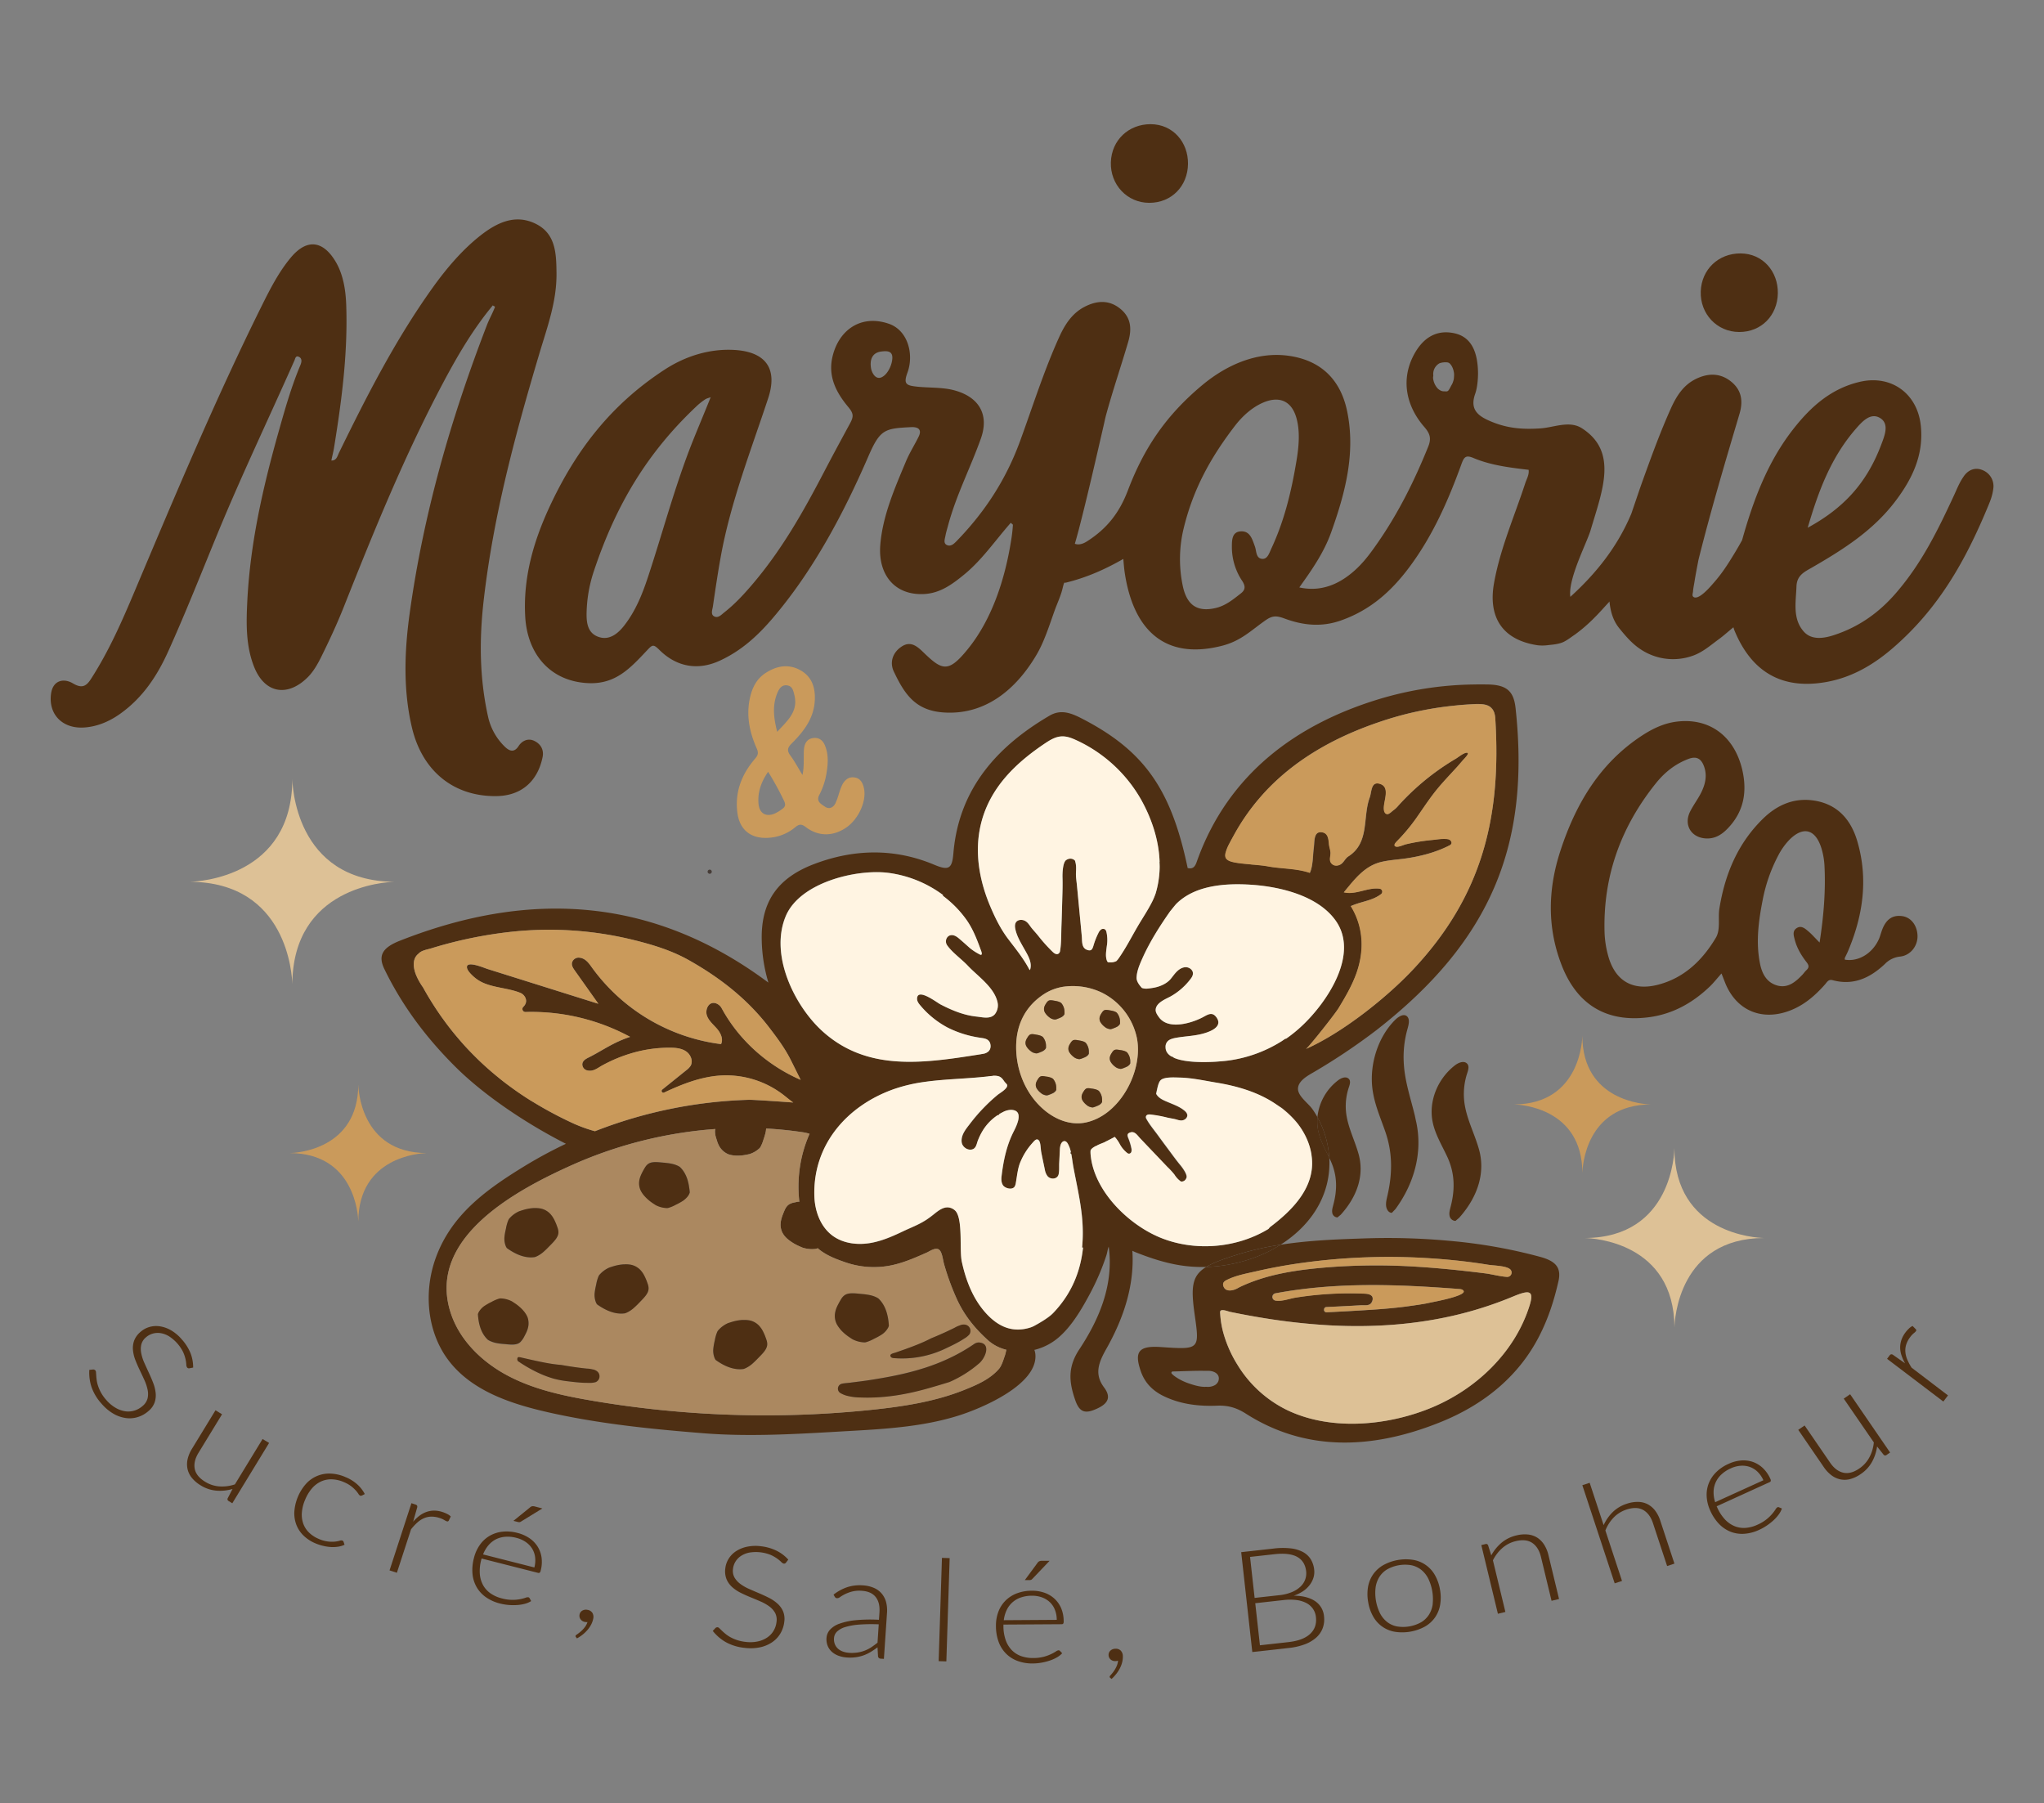 <svg xmlns="http://www.w3.org/2000/svg" viewBox="0 0 1562.17 1377.93"><rect x="0" y="0" width="1562.17" height="1377.93" fill="#808080" stroke="none"/><defs><style>.cls-1{fill:#4e2f13;}.cls-2{fill:#ddc196;}.cls-3{fill:#ca9a5b;}.cls-4{fill:#fff4e2;}.cls-5{fill:#fcf8ed;}.cls-6{fill:#ab8860;}.cls-7{fill:#d8817a;}.cls-8{fill:#463c37;}.cls-9{fill:#f2b85a;}.cls-10{fill:none;}</style></defs><title>MarjorienCo couleur 1</title><g id="Calque_2" data-name="Calque 2"><g id="Calque_1-2" data-name="Calque 1"><path class="cls-1" d="M1177,960.45c11.61,3.15,16.48,7.94,14.1,18.57-3.23,14.17-7.54,28.16-15,42.57-14.6,28.3-39.72,51-75.57,65.34-55.14,22.14-105.06,21-148.33-6.62-6.67-4.23-13-6.41-21.66-6.12-14.06.61-27.67-1-40.08-6.78-9-4.07-15.38-10.31-18.53-19.37-5.37-15.37-1.51-19.84,15.65-18.61,29.25,2,29.24,1.83,25.52-24.46-3-21.06-2.41-29.94,8.72-36.77a117.63,117.63,0,0,0,46.23-11.09,104.87,104.87,0,0,0,10.54-5.88l3.46-.52c17.57-2.51,35.69-3.51,54.89-4.13,4.11-.15,8.28-.3,12.49-.39a508.78,508.78,0,0,1,57.79,2A395.8,395.8,0,0,1,1177,960.45Zm-8,37.16c3.69-11.91-.49-11.85-12.73-6.78a283.53,283.53,0,0,1-40.46,13.37c-32.57,8.12-66.35,10.42-99.8,8.6a478.34,478.34,0,0,1-50.39-5.57q-12.61-2-25.14-4.64c-1.94-.4-3.83-1.3-5.83-1.38-2.62-.1-2.22,1.31-2.07,3.48a70.68,70.68,0,0,0,2.27,13.54,93,93,0,0,0,10.79,24.58,91.4,91.4,0,0,0,37.5,34.5c33.15,16.17,75.75,12.44,109.06-.84C1128.06,1062.19,1157.87,1033.4,1169,997.61Zm-17.39-21.83a3.33,3.33,0,0,0,2.12-6.11c-3.38-2.47-12.42-2.49-16.61-3.17-12.15-2-24.41-3.42-36.7-4.37-.94-.08-1.89-.15-2.84-.21a482.85,482.85,0,0,0-111.22,4.5q-13.17,2.15-26.15,5.09c-7.71,1.75-15.89,3.19-22.86,6.76-2.07,1.06-3.44,2.64-2,5.43,1.17,2.35,3.74,2.84,6.49,2.28a13,13,0,0,0,1.33-.34c.3-.09.6-.2.9-.31,1.43-.55,2.72-1.42,4.11-2.07,20.49-9.6,42.68-12.75,65.23-14.68a481.21,481.21,0,0,1,70.22-.49c11.44.71,22.85,1.73,34.25,3,5.66.62,11.3,1.31,17,2S1146,975.4,1151.65,975.78Zm-58,19.54c3.14-.64,26.5-5,25-8.7-.51-1.23-2.16-1.51-3.54-1.62-47.11-3.6-93.64-5.41-140.24,3.28a2.82,2.82,0,0,0,0,5.59c4.74.82,10.75-1.57,15.49-2.31q8.85-1.41,17.79-2.2a265.18,265.18,0,0,1,34.41-.8c2.07.09,4.36.3,5.77,1.76l0,0c1.52,1.6.51,4.88-1.09,6.11-1.91,1.48-4.88.89-7.11,1q-6.12.36-12.25.67-7.11.38-14.2.69a1.8,1.8,0,0,0-1.73,1.59l-.06.55v0a1.82,1.82,0,0,0,1.95,1.94c11-.53,22-1.14,32.92-1.84l5.26-.36c1.75-.12,3.5-.26,5.26-.4s3.79-.32,5.68-.5l4.84-.49c2.35-.24,4.71-.54,7.06-.84.35,0,.76-.13,1.17-.16,1.52-.24,3.08-.41,4.65-.66l.13,0c.31-.08.68-.12,1-.19l.17,0c.31,0,.68-.11,1-.14h.1l2.19-.36h0a0,0,0,0,0,0,0l1.29-.22,1-.15,1.91-.34.62-.11C1091.45,995.81,1092.57,995.55,1093.7,995.32Zm-162.38,59.76a5,5,0,0,0-.18-3.84c-1.29-2.61-4.66-3.65-7.68-3.69-1.36,0-2.71,0-4.08,0-7.67-.06-15.38.37-23.07.52a1,1,0,0,0-.71,1.65c.53.53,1,1,1.23,1.2a37.76,37.76,0,0,0,3.76,2.57,42.55,42.55,0,0,0,8.35,3.8c3.5,1.17,8.67,2.83,13,2.47a11.16,11.16,0,0,0,6.74-1.29A6.49,6.49,0,0,0,931.32,1055.08Z"/><path class="cls-2" d="M1156.31,990.83c12.24-5.07,16.42-5.13,12.73,6.78-11.17,35.79-41,64.58-76.8,78.86-33.31,13.28-75.91,17-109.06.84a91.4,91.4,0,0,1-37.5-34.5,93,93,0,0,1-10.79-24.58,70.68,70.68,0,0,1-2.27-13.54c-.15-2.17-.55-3.58,2.07-3.48,2,.08,3.89,1,5.83,1.38q12.53,2.58,25.14,4.64a478.34,478.34,0,0,0,50.39,5.57c33.45,1.82,67.23-.48,99.8-8.6A283.53,283.53,0,0,0,1156.31,990.83Z"/><path class="cls-1" d="M1158.31,541.13c11.2,103.63-18.09,177.32-106.41,246.14A471.25,471.25,0,0,1,1004.63,819c-4.54,2.68-12.77,6.83-12.61,13.24.13,5.58,7.85,10.85,11,15.31a69.27,69.27,0,0,1,3.9,6.24,34.86,34.86,0,0,0,.48,9.78c1.46,7.53,5.26,14.33,8.55,21.19.05.92.09,1.83.1,2.75.39,27.73-15.23,49.65-37.37,63.7a225.09,225.09,0,0,0-34,7.85c-10.31,3.27-17.68,6-22.81,9.12a107.36,107.36,0,0,1-20.4-1.33c-11.65-1.9-22.9-5.66-33.84-10-.67-.27-1.41-.62-2.2-1,1.69,25.78-6.29,50.86-19.93,75-5.89,10.41-9.29,19.24-1.72,29.37,5.63,7.51,3.11,12.4-5.42,16.27-8.85,4.06-13.36,3.16-16.75-7-4.65-13.58-5.62-24.91,3.33-38.4,15.66-23.72,26.31-49.74,22.42-78.41-.83,1.93-1.08,4.51-1.72,6.47a182.66,182.66,0,0,1-12.74,29.72c-6.24,11.61-13.95,24.86-24.14,33.45a44.46,44.46,0,0,1-16.91,8.92q-.66.18-1.32.33a12.68,12.68,0,0,1,.77,3.34c2.08,23.28-41.43,41.44-58.71,46.86-25.41,8-52.3,10-78.74,11.51-38.27,2.15-77.88,5.05-116.17,2-39.31-3.15-77.94-7-116.54-15.52-29.07-6.45-59.74-16.12-77.95-39.67-16.7-21.6-19.51-52.07-10.5-77.84C344.55,928.36,371.74,909,401,891.07a340.41,340.41,0,0,1,31.52-17c-30.77-15.67-62.32-37-83.7-58.07-24-23.7-41.9-48.46-54.89-75.12-5.26-10.6-1.85-16.8,12.33-22.24,100.65-39.48,194-32.11,279.94,31.47l1.07.78a120.82,120.82,0,0,1-5.1-32.6c-.65-29.28,12.25-47.51,40.28-58.08,30.67-11.6,61.58-12,91.64.65,11.22,4.68,13.62,2.88,14.58-9,4.2-49.41,33.86-81.8,73.54-105,8.1-4.7,15.47-2.36,23.37,1.6,48.79,24.8,69.41,54.28,82.12,114.87,4.83,1.31,6.14-2.41,7.15-5.34,24-67.2,76.67-104.42,137.66-123.29a261.72,261.72,0,0,1,74-11.63c3.6-.08,7.26-.06,10.91,0C1151.85,523.41,1156.92,528.5,1158.31,541.13Zm-79.49,201c55.2-58.07,68.56-119.7,64-193-.22-3.45-1.06-5.88-2.4-7.57a7.56,7.56,0,0,0-.71-.78c-2.26-2.17-5.61-2.78-9.66-2.79-.7,0-1.4,0-2.15,0-5.29.23-10.58.57-15.77,1.14q-12,1.18-23.72,3.46c-3,.58-6,1.22-9,1.9q-3.57.82-7.11,1.75c-2.36.62-4.7,1.26-7,1.95q-5.27,1.53-10.45,3.3c-31.8,10.7-61.51,26.5-85,50.54q-1.57,1.61-3.1,3.25t-3,3.36c-.5.56-1,1.13-1.48,1.71q-2.22,2.6-4.33,5.29l-1.41,1.82q-1.4,1.83-2.74,3.72c-.9,1.25-1.79,2.53-2.66,3.82q-3.91,5.81-7.43,12.11c-.42.77-.84,1.51-1.23,2.22-.26.48-.52.94-.76,1.39l-.37.67-.69,1.29-.33.61-.62,1.2a32.87,32.87,0,0,0-3,7.44c-.05.24-.09.47-.12.7-.76,5.54,4.63,6.55,19.11,7.82.88.14,1.83.21,2.78.28,3.51.34,7,.61,10.51,1.25,10.64,2,21.92,1.45,32.18,5,2.54-5.51,2.23-13.89,3-19,.65-4.44-.37-12.79,6-12.06,4.9.54,5.23,5,5.6,9,.2,2.11,1,4.08,1.18,6.15.29,2.5-1,5.13,0,7.55a4.89,4.89,0,0,0,5.28,2.75c4.62-.68,5.23-4.93,8.42-7,16.4-10.46,10.71-30.07,16.29-45,1.53-4.12.82-12.62,7.86-10.4,8.38,2.63,2.11,13.8,3,19.84a4.83,4.83,0,0,0,.79,2.28,2.36,2.36,0,0,0,2.08,1c1.5-.19,3.23-2.15,4.47-3a20,20,0,0,0,3.49-3.27q5.44-6,11.4-11.61a186.65,186.65,0,0,1,16.72-13.9,189.88,189.88,0,0,1,15.86-10.49c2.08-1.23,5.9-4.45,8.31-4.65,3.29-.26-1.94,4.74-2.85,5.8-.57.68-1.15,1.35-1.73,2-.8,1-1.62,1.89-2.44,2.83-5.55,6.15-11.43,12.16-16.59,18.63s-9.63,13.34-14.35,20.08a142.78,142.78,0,0,1-15.2,18.26c-1.13,1.15-3.11,3.32-.83,4.12,1.84.65,6-1.37,7.77-1.79a146.34,146.34,0,0,1,19.65-3.22c3.86-.36,8.71-1.3,12.54-.61,2.2.39,3.85,3.21,1.28,4.56-10.68,5.59-23.17,8.74-35.06,10.32-5.87.78-11.81,1.13-17.56,2.54-12.83,3.14-20.38,13.54-28.4,23.14,9.33,2.21,18.29-4,27.44-2.75a2.29,2.29,0,0,1,1.15,4c-6.17,4.87-14.21,5.68-21,8.36-.77.3-1.54.6-2.27.91,9.59,15.62,10.65,33.68,4.24,51.53-3.37,9.35-8.42,18-13.56,26.42-2.76,4.56-21.86,28.67-24.84,31.2C1026.74,788.83,1059.79,762.12,1078.82,742.08Zm-83.21,41.27c18.77-17.82,43.54-54.4,25-80.07-13.72-19-42.75-25.82-64.85-27.22-19.43-1.23-42.8.4-57,14.85-1.31,1.53-2.67,3.2-4.07,5a.26.26,0,0,0-.14.07s0,0,0,0c-8.1,11.52-16,23.88-21.7,36.83-2,4.55-4,9-4.23,14.1-.15,2.79,1.74,5.45,4,8,2.49,1,5,.5,7.87.09,5-.73,10.62-2.83,14-6.69,1.73-2,3.17-4.17,5-6s4.3-3.27,6.91-3.2,5.26,2.09,5.3,4.7c0,1.8-1.07,3.38-2.2,4.78a49.52,49.52,0,0,1-15.16,13c-3.82,2-10.49,4.63-11.1,9.62-.27,2.21,1.07,4.12,2.27,5.85.22.31.44.6.67.88,7.22,8.92,23.92,4.05,32.38-.24,3.92-2,7.51-5.06,11-.4,6,8.12-7.06,12-12.68,13.18-6,1.3-12.3,1.51-18.23,2.61a20.66,20.66,0,0,0-3.32.84,5.46,5.46,0,0,0-.67.26,6.09,6.09,0,0,0-.63.3,5.66,5.66,0,0,0-.59.34,5.3,5.3,0,0,0-.54.39,6,6,0,0,0-2.13,5.1c0,3.14,1.8,5.44,4.65,7.11l.36-.08a19.17,19.17,0,0,0,1.67,1.09c8.6,3.67,23.41,3.36,31.34,2.91l4.09-.32q3.14-.22,6.24-.65a102,102,0,0,0,40.47-14.79c1-.63,2-1.29,2.93-2,0,.11,0,.23.09.34A104.81,104.81,0,0,0,995.61,783.35Zm-25,154.38c17.33-13,35.16-31,31.76-54.59-.07-.47-.15-.95-.23-1.42s-.17-.94-.27-1.41c-.19-.92-.41-1.84-.65-2.76a49.46,49.46,0,0,0-2.88-8,55.58,55.58,0,0,0-7.5-11.93,78.65,78.65,0,0,0-10.27-10,23.94,23.94,0,0,0-2-1.48c-1.07-.73-2.18-1.41-3.25-2.13a1.18,1.18,0,0,0-.18-.13c-13.45-9.17-29.49-13.88-45.55-16.52-9.49-1.57-19-3.72-28.63-3.89-3.43-.07-11.22-.63-14,2-1.85,1.75-2.58,6.47-3.46,10.35,1.78,3.6,6.16,5.23,9.7,6.7,4,1.68,8.22,3.19,11.66,6,1.15.93,2.32,2.09,2.45,3.58.18,2.06-1.8,3.8-3.85,4.1s-3.79-.56-5.76-1-3.91-.73-5.85-1.17a95.85,95.85,0,0,0-12.7-2.22c-1.2-.1-2.67-.05-3.28,1a2.2,2.2,0,0,0,.09,2.11c2.32,4.38,5.92,8.58,8.84,12.62,3.12,4.32,6.32,8.59,9.5,12.87,2.5,3.36,5,6.77,7.66,10,1.44,1.71,5.54,7.17,4.74,9.63a4.8,4.8,0,0,1-.83,1.56,3.76,3.76,0,0,1-3.48,1.4,17.68,17.68,0,0,1-4.88-5.21,57.09,57.09,0,0,0-5.42-5.91l-12-12.6q-4.43-4.65-8.86-9.31c-1.93-2-4-5.51-7.31-4.53-2.79.82-2.55,2.22-1.67,4.45a42.43,42.43,0,0,1,2.33,7.7,5.49,5.49,0,0,1,0,2.61,2.08,2.08,0,0,1-1.89,1.56,2.82,2.82,0,0,1-1.48-.67,22.32,22.32,0,0,1-5.45-6.54A26.91,26.91,0,0,0,852,868.8c-2.07,1.14-4.18,2.23-6.3,3.29-.29.15-.71.33-1.21.53a.86.86,0,0,0,0,.17c-1.57.62-3.69,1.42-5.66,2.34a1.7,1.7,0,0,1-.66.42l-.53.16c-2.29,1.19-4.12,2.54-4.16,3.92a21.61,21.61,0,0,0,.09,3c2.1,22.65,20.14,43.91,40,56.31a88,88,0,0,0,12.64,6.61c26.4,11,58.5,8.5,82.94-6.2.16-.15.35-.23.53-.39A8.42,8.42,0,0,1,970.65,937.73ZM886.16,658.54l.09.16c-.52-16.62-6-33.12-14.11-47.48a109.31,109.31,0,0,0-30.69-34.42,108.17,108.17,0,0,0-20.07-11.62c-8.11-3.6-13.08-3.18-20.77,1.69l-.6.38-.35.23c-23.09,15.28-43.14,34.33-49.95,62.14a83.15,83.15,0,0,0-1.9,11c-1.87,17.94,2.12,36,9.17,52.47,3.65,8.52,7.9,17,13.49,24.39s11.68,14.81,16.09,23.14a2.11,2.11,0,0,0,.61.71c2-5.45-1.46-11.08-4.08-15.73-2.72-4.87-5.73-9.69-7-15.19-.43-1.85-.67-3.94.36-5.54,1.44-2.22,4.81-2.39,7.11-1.08s3.37,3.56,5,5.54,3.35,3.83,4.95,5.8a119.55,119.55,0,0,0,11,12.25c1.13,1.06,2.65,2.17,4.09,1.6a2.84,2.84,0,0,0,1.58-2.2c1.12-6.22.82-13.29,1.08-19.65.27-6.81.43-13.62.62-20.43.14-5.36.33-10.75.17-16.07-.09-2.85.09-11.57,2.84-13.41a6.29,6.29,0,0,1,2.06-.92,4.84,4.84,0,0,1,4.61,1.34c1.07,3.15.95,5.92.79,9.11-.17,3.36.46,6.84.77,10.21Q824.18,688,825.24,699q.78,8.19,1.55,16.36c.35,3.56-.32,8.7,3.77,10.33,3.45,1.38,4.31-.22,5.18-3.16a55.41,55.41,0,0,1,3.75-9.57,7,7,0,0,1,2-2.66,2.64,2.64,0,0,1,3.13-.07,3.64,3.64,0,0,1,1,1.84,28,28,0,0,1,.3,10.87c-.39,3.35-1.11,7-.19,10.3a5,5,0,0,0,1.06,2.07l.15-.08a15,15,0,0,0,2.42.12,9.56,9.56,0,0,0,3.83-.94,13.59,13.59,0,0,0,1.63-1.89c5.39-7.6,9.71-16.08,14.39-24.14,3.79-6.53,8.19-13,11.53-19.71a50.9,50.9,0,0,0,2.57-6.22,74,74,0,0,0,3-20C886.28,661.18,886.23,659.87,886.16,658.54Zm-58,199.54c27.35-4.44,46-39.81,40.61-65.27A50.14,50.14,0,0,0,842,758.5,51.62,51.62,0,0,0,813.13,754,38,38,0,0,0,799,759c-14.9,9.21-22.24,23.43-22.36,40.69-.12,15.75,5.45,31.65,16.08,43.38,7.8,8.62,18.68,15.17,30.23,15.34.56,0,1.12,0,1.69,0A35.73,35.73,0,0,0,828.2,858.08Zm-.44,95.32-.72,0a111.59,111.59,0,0,0,.58-12.58c-.13-16.36-4-32.33-7.06-48.33-.65-3.45-1-6.94-1.68-10.4a7.83,7.83,0,0,0-.84-.89l.26-.42c.08-.12.14-.26.21-.39v0a21.63,21.63,0,0,0-2.47-6.61c-1.85-2.92-4.39-1.82-5.4,1.33a14.66,14.66,0,0,0-.53,3.85q-.25,4.92-.49,9.83c-.13,2.77.16,5.88-.43,8.56-.88,4-6.14,4.32-8.49,1.5a11.17,11.17,0,0,1-2.05-4.91c-.95-4.55-1.93-9.07-2.81-13.65-.41-2.13-.34-6.89-1.66-8.6-1.85-2.37-3.84.53-5.27,2.07a50.27,50.27,0,0,0-8.73,13.76c-2.31,5-2.71,11.11-3.73,16.57a7.37,7.37,0,0,1-.88,2.72c-1.86,2.89-7.46,1.36-9-1.11-1.27-2-1.32-4.56-1-6.92,1.43-11.85,3.77-23.27,9.23-34,2.47-4.87,8.22-16.47-2.14-16.58a13.69,13.69,0,0,0-6.14,1.74c-1,.49-2,1-2.9,1.62.08.1.15.22.24.33l-1.5.49a38,38,0,0,0-11,11.35,48,48,0,0,0-4,8.13c-.86,2.26-1.2,5.44-3.83,6.42-3.62,1.36-7.91-1.61-8.43-5.22-.81-5.69,3.43-10.46,6.62-14.64a132.65,132.65,0,0,1,10.91-12.56,130.12,130.12,0,0,1,9.86-9.07c1.65-1.38,7.78-4.74,7.38-7.48-.09-.7-1.63-2-2.07-2.65-1.25-1.83-2.37-3.53-4.63-4.18a12.25,12.25,0,0,0-4.42-.3l-.11.09c-1,.07-2,.17-3,.28-.49.07-1,.14-1.43.19-7.95.87-15.95,1.34-23.93,1.88s-15.88,1.12-23.75,2.24a122.9,122.9,0,0,0-22.67,5.28c-36.13,12.52-62.75,42.62-61.35,82.26.39,11.33,4.67,23,13.74,29.84,8.4,6.28,19.78,7.46,30.1,5.51,8.31-1.57,16-5,23.62-8.6,6.28-3,12.32-5.14,18.15-9l.31-.2q.63-.42,1.26-.87h0c.61-.43,1.22-.87,1.82-1.33s1.19-.91,1.78-1.38c4-3.18,8.76-7.34,14.22-4.92a9.19,9.19,0,0,1,2,1.22,4.92,4.92,0,0,1,.54.47l.25.24c5.89,6.4,2.94,29.8,4.87,38.78,3.14,14.59,8.65,28.95,19,40,4.58,4.92,10.16,9.15,16.64,10.94a27.72,27.72,0,0,0,4.61.85,29,29,0,0,0,7-.22,33.15,33.15,0,0,0,4.83-1.11,18.2,18.2,0,0,0,3-1.21c.77-.4,1.52-.84,2.28-1.25,1.44-.81,2.87-1.66,4.28-2.53a65.76,65.76,0,0,0,5.45-3.75,28,28,0,0,0,3.12-2.84C819.18,988.4,825.85,971.47,827.76,953.4Zm-59.58,82.06c.23-.64.56-2.17,1-4a32.52,32.52,0,0,1-13.88-7.14c-9.88-8.92-17.62-18.32-23.41-30.42A191.08,191.08,0,0,1,721.54,966c-.87-2.92-1.36-9.83-4.22-11.28s-6.8,1.54-9.19,2.59c-9,4-18.13,8-27.81,9.84a66.43,66.43,0,0,1-33.82-2.37c-7.31-2.51-14.74-5.3-20.78-10.27l-.75-.65a1.41,1.41,0,0,1-.46.22,3.54,3.54,0,0,0-.43.16l-.45.14a23.29,23.29,0,0,1-10.4-1c-.91-.41-1.87-.81-2.78-1.23a36.74,36.74,0,0,1-7.11-4.2c-.43-.33-.85-.69-1.27-1a19.84,19.84,0,0,1-2.25-2.24,12.72,12.72,0,0,1-1-1.34,13.3,13.3,0,0,1-2.17-8.66c0-.49.1-1,.17-1.46a23,23,0,0,1,.81-3.17c.25-.78.54-1.54.84-2.31.09-.25.19-.5.29-.77.8-1.83,1.47-3.85,2.89-5.36,1.52-1.75,3.89-2.47,6.15-2.85.93-.17,2.26-.68,3.15-.34A101.22,101.22,0,0,1,612.62,885a99.38,99.38,0,0,1,6.13-18.58,34,34,0,0,0-5.93-1.3q-13.56-2-27.29-2.74a20.66,20.66,0,0,1-.27,2.48,47.46,47.46,0,0,1-1.71,5.86,28.29,28.29,0,0,1-2.33,5.79l-.23.33c-.08.11-.15.23-.24.35a19.93,19.93,0,0,1-8,4.76c-.89.17-1.82.38-2.7.54a33,33,0,0,1-7.5.61c-.49,0-1-.07-1.49-.11a20.07,20.07,0,0,1-2.89-.5,12,12,0,0,1-1.51-.45,14.47,14.47,0,0,1-7.14-6.52,22.12,22.12,0,0,1-1.2-2.79c-.25-.71-.48-1.45-.69-2.16-.08-.24-.15-.49-.22-.73a16.45,16.45,0,0,1-.94-5.54,5.72,5.72,0,0,1,.19-1.24c0-.1.07-.2.11-.3A326.66,326.66,0,0,0,437.88,890c-42.34,18.91-112.15,55.64-93.43,113.27,6.8,20.93,23.78,37.41,43.2,47.77s41.24,15.23,62.93,19a787.55,787.55,0,0,0,216.05,7.28c23.82-2.51,47.93-6.19,70.29-15.13,9.73-3.89,19.6-8.12,26.5-16C765.75,1043.49,767,1038.72,768.18,1035.46Zm-7.75-260.52a10.91,10.91,0,0,0,1.84-9.55c-2.77-11.23-15.12-19.47-22.63-27.45-4.84-5.13-11.76-9.91-15.76-15.56-2.43-3.43,0-8.58,4.52-7.72,2.05.4,3.73,1.82,5.31,3.19,2.52,2.14,5,4.37,7.43,6.55a41.93,41.93,0,0,0,7.48,4.87,2.5,2.5,0,0,0,.81.34c1.85.29.26-3.34,0-4.06-2.89-7.91-5.91-15.75-10.81-22.68a82.17,82.17,0,0,0-15.49-16.39c-.84-.68-1.7-1.34-2.57-2,0-.2.06-.39.08-.59a89.46,89.46,0,0,0-42.62-17c-24.44-2.74-66.93,7.7-77.56,33.29-11.09,26.7,3.16,60.09,20.76,80.33a88.4,88.4,0,0,0,7.18,7.38c30.79,27.94,68.63,25.5,106.35,20l.4-.06.7-.11c4.08-.6,8.16-1.24,12.22-1.88l1.4-.22c.58-.1,1.14-.2,1.65-.32h.16a8,8,0,0,0,4.29-2l.08-.07.11-.16a.18.18,0,0,1,0-.07c1.71-1.69,1.59-5.13.37-7-1.33-2-3.52-2.46-5.76-2.8-.78-.12-1.55-.22-2.29-.35a80.74,80.74,0,0,1-23.86-7.62A70,70,0,0,1,703.06,768c-1.14-1.4-2.24-3-2.18-4.86.32-8.44,15,2.93,17.89,4.45,8.58,4.46,17.81,8.26,27.49,9.3C750.92,777.34,756.93,779.09,760.43,774.94ZM611.92,825.22c-2.57-5.2-5.14-10.4-7.75-15.58-4.45-8.82-10.39-16.71-16.38-24.52-16.68-21.72-37.55-38-61.33-51.36-13.2-7.44-27.68-11.82-42.36-15.46A269.81,269.81,0,0,0,392,711.94a328.15,328.15,0,0,0-62.28,12.73c-3.33,1-7.58,1.54-9.82,4.07a9,9,0,0,0-3.18,4.56c-1.12,3.62-.29,7.67,1,11.14a47.1,47.1,0,0,0,5.54,10.07l.23.43q1.31,2.34,2.64,4.65,2.15,3.66,4.41,7.24c.37.6.75,1.2,1.14,1.79.88,1.37,1.79,2.74,2.7,4.1l1.07,1.56c.72,1.05,1.43,2.09,2.17,3.12q1.43,2,2.86,3.94c1.45,1.95,2.94,3.88,4.45,5.8q3,3.81,6.25,7.54l2,2.31q2,2.29,4.16,4.56c.71.75,1.42,1.5,2.14,2.24,1.15,1.2,2.32,2.37,3.49,3.55l2.25,2.19c.55.55,1.13,1.09,1.69,1.63q1.71,1.62,3.46,3.21c.59.54,1.17,1.07,1.76,1.59,1.34,1.2,2.7,2.38,4.08,3.57.7.57,1.38,1.16,2.08,1.74s1.4,1.17,2.12,1.74l2.13,1.71,2.17,1.71c.73.56,1.45,1.12,2.2,1.68q4.41,3.33,9.06,6.56l2.34,1.6c2.36,1.59,4.75,3.14,7.2,4.68l2.46,1.52c2.34,1.43,4.7,2.83,7.11,4.21q4.83,2.76,9.86,5.38c2.52,1.32,5.09,2.61,7.69,3.86q2.61,1.27,5.26,2.5a113.59,113.59,0,0,0,16.82,6.08,350.34,350.34,0,0,1,117.54-24c2.76-.09,18.79.95,34,2.07-2.75-1.94-5.36-4.2-8-6.23a71.77,71.77,0,0,0-46.38-14.46c-15.51.73-30.14,6.45-44.29,13.09a1.36,1.36,0,0,1-1.43-2.28l18.35-14.76a13.2,13.2,0,0,0,3.33-3.42c2.12-3.68,0-8.67-3.51-11.05s-8-2.74-12.26-2.77a101.58,101.58,0,0,0-30.23,4.47,113.64,113.64,0,0,0-11.08,4,116.09,116.09,0,0,0-10.47,5.08c-3.54,1.94-6.85,4.94-11.43,3.81a4.79,4.79,0,0,1-3.78-4.83c.19-2.58,2.64-4,4.83-5.07,10.57-5.25,18.2-11.29,31.7-15.75a158.87,158.87,0,0,0-79.95-19,2.29,2.29,0,0,1-1.67-3.93c1.79-1.8,2.69-4,1.71-6.63a7.3,7.3,0,0,0-4.19-4.14c-8.65-3.43-18.24-3.66-26.88-7.06a28.12,28.12,0,0,1-8.42-5.1c-1.76-1.56-5.15-4.73-5.32-7.27-.37-5.4,13.46.54,15.52,1.19l84.95,26.67q-9-12.68-18-25.37c-1.41-2-2.9-4.26-1.94-6.72a5.22,5.22,0,0,1,5.49-3.15c4.6.49,7.18,4.26,9.64,7.69a144.32,144.32,0,0,0,98.55,58.37c1.89-3.81-.26-8.41-3-11.65s-6.27-6-7.73-10c-1.71-4.66,1.34-11.61,7.13-9.41a8.12,8.12,0,0,1,4.15,3.77C564.81,794.9,586.58,814.23,611.92,825.22Z"/><path class="cls-3" d="M1153.77,969.67a3.33,3.33,0,0,1-2.12,6.11c-5.66-.38-11.15-2-16.76-2.73s-11.29-1.37-17-2c-11.4-1.24-22.81-2.26-34.25-3a481.21,481.21,0,0,0-70.22.49c-22.55,1.93-44.74,5.08-65.23,14.68-1.39.65-2.68,1.52-4.11,2.07-.3.11-.6.22-.9.31a13,13,0,0,1-1.33.34c-2.75.56-5.32.07-6.49-2.28-1.46-2.79-.09-4.37,2-5.43,7-3.57,15.15-5,22.86-6.76q13-3,26.15-5.09a482.85,482.85,0,0,1,111.22-4.5c1,.06,1.9.13,2.84.21,12.29,1,24.55,2.39,36.7,4.37C1141.35,967.18,1150.39,967.2,1153.77,969.67Z"/><path class="cls-3" d="M1142.8,549.09c4.58,73.29-8.78,134.92-64,193-19,20-52.08,46.75-80.66,59.52,3-2.53,22.08-26.64,24.84-31.2,5.14-8.45,10.19-17.07,13.56-26.42,6.41-17.85,5.35-35.91-4.24-51.53.73-.31,1.5-.61,2.27-.91,6.78-2.68,14.82-3.49,21-8.36a2.29,2.29,0,0,0-1.15-4c-9.15-1.28-18.11,5-27.44,2.75,8-9.6,15.57-20,28.4-23.14,5.75-1.41,11.69-1.76,17.56-2.54,11.89-1.58,24.38-4.73,35.06-10.32,2.57-1.35.92-4.17-1.28-4.56-3.83-.69-8.68.25-12.54.61a146.34,146.34,0,0,0-19.65,3.22c-1.81.42-5.93,2.44-7.77,1.79-2.28-.8-.3-3,.83-4.12a142.78,142.78,0,0,0,15.2-18.26c4.72-6.74,9.22-13.64,14.35-20.08s11-12.48,16.59-18.63c.82-.94,1.64-1.88,2.44-2.83.58-.67,1.16-1.34,1.73-2,.91-1.06,6.14-6.06,2.85-5.8-2.41.2-6.23,3.42-8.31,4.65a189.88,189.88,0,0,0-15.86,10.49,186.65,186.65,0,0,0-16.72,13.9q-6,5.55-11.4,11.61a20,20,0,0,1-3.49,3.27c-1.24.85-3,2.81-4.47,3a2.36,2.36,0,0,1-2.08-1,4.83,4.83,0,0,1-.79-2.28c-.85-6,5.42-17.21-3-19.84-7-2.22-6.33,6.28-7.86,10.4-5.58,14.89.11,34.5-16.29,45-3.19,2-3.8,6.29-8.42,7a4.89,4.89,0,0,1-5.28-2.75c-1-2.42.26-5,0-7.55-.23-2.07-1-4-1.18-6.15-.37-4-.7-8.48-5.6-9-6.35-.73-5.33,7.62-6,12.06-.76,5.15-.45,13.53-3,19-10.26-3.52-21.54-3-32.18-5-3.5-.64-7-.91-10.51-1.25-1-.07-1.9-.14-2.78-.28-14.48-1.27-19.87-2.28-19.11-7.82,0-.23.07-.46.12-.7a32.87,32.87,0,0,1,3-7.44l.62-1.2.33-.61.69-1.29.37-.67c.24-.45.5-.91.76-1.39.39-.71.81-1.45,1.23-2.22q3.51-6.3,7.43-12.11c.87-1.29,1.76-2.57,2.66-3.82s1.81-2.5,2.74-3.72l1.41-1.82q2.11-2.7,4.33-5.29c.48-.58,1-1.15,1.48-1.71q1.49-1.71,3-3.36t3.1-3.25c23.52-24,53.23-39.84,85-50.54q5.19-1.77,10.45-3.3c2.34-.69,4.68-1.33,7-1.95s4.73-1.2,7.11-1.75c3-.68,6-1.32,9-1.9q11.71-2.26,23.72-3.46c5.19-.57,10.48-.91,15.77-1.14.75,0,1.45,0,2.15,0,4,0,7.4.62,9.66,2.79a7.56,7.56,0,0,1,.71.78C1141.74,543.21,1142.58,545.64,1142.8,549.09Z"/><path class="cls-1" d="M1130.13,877.6c5.37,18-.42,36.76-14.91,53L1112.4,933a4.7,4.7,0,0,1-4.57-4.18c-.4-2.17.33-4.46.87-6.72,3.56-13.7,3.08-26.07-2.77-38.47-4-8.53-9.1-16.88-11-26.24-3.15-15.52,3.56-32.75,16.92-43.17,2.52-2,6.51-3.76,9-1.78,2.26,1.74,1.42,4.89.58,7.41a51.35,51.35,0,0,0-2.35,21.76C1120.48,854.18,1126.68,865.66,1130.13,877.6Z"/><path class="cls-3" d="M1118.67,986.62c1.53,3.7-21.83,8.06-25,8.7-1.13.23-2.25.49-3.43.72l-.62.11-1.91.34-1,.15-1.29.22a0,0,0,0,1,0,0h0l-2.19.36h-.1c-.36,0-.73.11-1,.14l-.17,0c-.35.07-.72.11-1,.19l-.13,0c-1.57.25-3.13.42-4.65.66-.41,0-.82.13-1.17.16-2.35.3-4.71.6-7.06.84l-4.84.49c-1.89.18-3.79.35-5.68.5s-3.51.28-5.26.4l-5.26.36c-11,.7-21.92,1.31-32.92,1.84A1.82,1.82,0,0,1,1012,1001v0l.06-.55a1.8,1.8,0,0,1,1.73-1.59q7.08-.32,14.2-.69,6.12-.32,12.25-.67c2.23-.12,5.2.47,7.11-1,1.6-1.23,2.61-4.51,1.09-6.11l0,0c-1.41-1.46-3.7-1.67-5.77-1.76a265.18,265.18,0,0,0-34.41.8q-8.94.79-17.79,2.2c-4.74.74-10.75,3.13-15.49,2.31a2.82,2.82,0,0,1,0-5.59c46.6-8.69,93.13-6.88,140.24-3.28C1116.51,985.11,1118.16,985.39,1118.67,986.62Z"/><path class="cls-1" d="M1082.52,858.1c4.68,22.69-1.48,46-16,65.84l-2.78,2.91c-2.45-.05-4.07-2.57-4.37-5.28s.48-5.59,1.12-8.38c3.82-17,3.71-32.44-1.61-48-3.65-10.64-8.34-21-9.9-32.62-2.6-19.23,4.34-40.59,17.61-53.49a15,15,0,0,1,2.21-1.77c2.28-1.57,4.91-2.28,6.67-.51,2.13,2.2,1.18,6.14.29,9.32a78.82,78.82,0,0,0-2.85,27c.86,13.73,5.27,26.41,8.4,39.34C1081.69,854.34,1082.1,856.26,1082.52,858.1Z"/><path class="cls-1" d="M1038.24,881.64c4.59,16-.65,32.4-13.54,46.62-.84.7-1.67,1.4-2.51,2.08a4.14,4.14,0,0,1-4-3.71c-.33-1.92.33-3.93.82-5.92,3.24-12,2.91-23-2.15-33.92-.31-.67-.62-1.34-1-2a72,72,0,0,0-9-31,40.57,40.57,0,0,1,15.7-28.14c2.25-1.77,5.77-3.27,7.95-1.5,2,1.54,1.22,4.31.46,6.53a45,45,0,0,0-2.23,19.16C1029.91,860.94,1035.28,871.1,1038.24,881.64Z"/><path class="cls-4" d="M1020.66,703.28c18.49,25.67-6.28,62.25-25,80.07a104.81,104.81,0,0,1-13,10.59c0-.11-.06-.23-.09-.34-1,.67-1.94,1.33-2.93,2a102,102,0,0,1-40.47,14.79q-3.11.42-6.24.65l-4.09.32c-7.93.45-22.74.76-31.34-2.91a19.17,19.17,0,0,1-1.67-1.09l-.36.08c-2.85-1.67-4.65-4-4.65-7.11a6,6,0,0,1,2.13-5.1,5.3,5.3,0,0,1,.54-.39,5.66,5.66,0,0,1,.59-.34,6.09,6.09,0,0,1,.63-.3,5.46,5.46,0,0,1,.67-.26,20.66,20.66,0,0,1,3.32-.84c5.93-1.1,12.24-1.31,18.23-2.61,5.62-1.22,18.72-5.06,12.68-13.18-3.45-4.66-7-1.58-11,.4-8.46,4.29-25.16,9.16-32.38.24-.23-.28-.45-.57-.67-.88-1.2-1.73-2.54-3.64-2.27-5.85.61-5,7.28-7.6,11.1-9.62a49.52,49.52,0,0,0,15.16-13c1.13-1.4,2.23-3,2.2-4.78,0-2.61-2.69-4.64-5.3-4.7s-5,1.38-6.91,3.2-3.31,4-5,6c-3.4,3.86-9,6-14,6.69-2.82.41-5.38.94-7.87-.09-2.25-2.51-4.14-5.17-4-8,.28-5,2.22-9.55,4.23-14.1,5.74-13,13.6-25.31,21.7-36.83,0,0,0,0,0,0a.26.26,0,0,1,.14-.07c1.4-1.79,2.76-3.46,4.07-5,14.25-14.45,37.62-16.08,57-14.85C977.91,677.46,1006.94,684.24,1020.66,703.28Z"/><path class="cls-1" d="M1006.88,853.81a72,72,0,0,1,9,31c-3.29-6.86-7.09-13.66-8.55-21.19A34.86,34.86,0,0,1,1006.88,853.81Z"/><path class="cls-4" d="M1002.41,883.14c3.4,23.57-14.43,41.56-31.76,54.59a8.42,8.42,0,0,0-1,1.21c-.18.16-.37.24-.53.39-24.44,14.7-56.54,17.24-82.94,6.2a88,88,0,0,1-12.64-6.61c-19.82-12.4-37.86-33.66-40-56.31a21.61,21.61,0,0,1-.09-3c0-1.38,1.87-2.73,4.16-3.92l.53-.16a1.7,1.7,0,0,0,.66-.42c2-.92,4.09-1.72,5.66-2.34a.86.86,0,0,1,0-.17c.5-.2.92-.38,1.21-.53,2.12-1.06,4.23-2.15,6.3-3.29a26.91,26.91,0,0,1,3.95,5.63,22.32,22.32,0,0,0,5.45,6.54,2.82,2.82,0,0,0,1.48.67,2.08,2.08,0,0,0,1.89-1.56,5.49,5.49,0,0,0,0-2.61,42.43,42.43,0,0,0-2.33-7.7c-.88-2.23-1.12-3.63,1.67-4.45,3.3-1,5.38,2.5,7.31,4.53q4.42,4.67,8.86,9.31l12,12.6a57.09,57.09,0,0,1,5.42,5.91,17.68,17.68,0,0,0,4.88,5.21,3.76,3.76,0,0,0,3.48-1.4,4.8,4.8,0,0,0,.83-1.56c.8-2.46-3.3-7.92-4.74-9.63-2.67-3.19-5.16-6.6-7.66-10-3.18-4.28-6.38-8.55-9.5-12.87-2.92-4-6.52-8.24-8.84-12.62a2.2,2.2,0,0,1-.09-2.11c.61-1.05,2.08-1.1,3.28-1A95.85,95.85,0,0,1,892,854c1.94.44,3.92.75,5.85,1.17s3.68,1.31,5.76,1,4-2,3.85-4.1c-.13-1.49-1.3-2.65-2.45-3.58-3.44-2.77-7.63-4.28-11.66-6-3.54-1.47-7.92-3.1-9.7-6.7.88-3.88,1.61-8.6,3.46-10.35,2.74-2.62,10.53-2.06,14-2,9.65.17,19.14,2.32,28.63,3.89,16.06,2.64,32.1,7.35,45.55,16.52a1.18,1.18,0,0,1,.18.13c.89.61,1.75,1.23,2.61,1.88,0-.19.39.38.42.19,10.88,8,19.39,18.75,22.83,31.51.24.91.46,1.83.65,2.76.1.47.18.94.27,1.41S1002.34,882.67,1002.41,883.14Zm-114.7,41.19a2.43,2.43,0,0,1-.15-.26A1.43,1.43,0,0,0,887.71,924.33Zm-17.26,3.25c-.06-.1-.11-.18-.15-.26A1.21,1.21,0,0,0,870.45,927.58Z"/><path class="cls-4" d="M1002.41,883.14c-.07-.47-.15-.94-.23-1.42C1002.26,882.19,1002.34,882.67,1002.41,883.14Z"/><path class="cls-4" d="M1002.18,881.72c-.09-.47-.17-.94-.27-1.41C1002,880.78,1002.09,881.25,1002.18,881.72Z"/><path class="cls-4" d="M1001.91,880.31c-.19-.93-.41-1.85-.65-2.76C1001.5,878.47,1001.72,879.39,1001.91,880.31Z"/><path class="cls-4" d="M998.38,869.56a49.46,49.46,0,0,1,2.88,8c-3.44-12.76-12-23.48-22.83-31.51,0,.19-.38-.38-.42-.19-.86-.65-1.72-1.27-2.61-1.88,1.07.72,2.18,1.4,3.25,2.13a23.94,23.94,0,0,1,2,1.48,78.65,78.65,0,0,1,10.27,10A55.58,55.58,0,0,1,998.38,869.56Z"/><path class="cls-1" d="M978.64,951.23a104.87,104.87,0,0,1-10.54,5.88,117.63,117.63,0,0,1-46.23,11.09c5.13-3.14,12.5-5.85,22.81-9.12A225.09,225.09,0,0,1,978.64,951.23Z"/><path class="cls-5" d="M887.56,924.07a2.43,2.43,0,0,0,.15.26A1.43,1.43,0,0,1,887.56,924.07Z"/><path class="cls-4" d="M886.25,658.7l-.09-.16c.07,1.33.12,2.64.13,4a74,74,0,0,1-3,20,50.9,50.9,0,0,1-2.57,6.22c-3.34,6.74-7.74,13.18-11.53,19.71-4.68,8.06-9,16.54-14.39,24.14a13.59,13.59,0,0,1-1.63,1.89,9.56,9.56,0,0,1-3.83.94,15,15,0,0,1-2.42-.12l-.15.08a5,5,0,0,1-1.06-2.07c-.92-3.32-.2-6.95.19-10.3a28,28,0,0,0-.3-10.87,3.64,3.64,0,0,0-1-1.84,2.64,2.64,0,0,0-3.13.07,7,7,0,0,0-2,2.66,55.41,55.41,0,0,0-3.75,9.57c-.87,2.94-1.73,4.54-5.18,3.16-4.09-1.63-3.42-6.77-3.77-10.33q-.76-8.17-1.55-16.36-1.05-11.06-2.11-22.12c-.31-3.37-.94-6.85-.77-10.21.16-3.19.28-6-.79-9.11a4.84,4.84,0,0,0-4.61-1.34,6.29,6.29,0,0,0-2.06.92c-2.75,1.84-2.93,10.56-2.84,13.41.16,5.32,0,10.71-.17,16.07-.19,6.81-.35,13.62-.62,20.43-.26,6.36,0,13.43-1.08,19.65a2.84,2.84,0,0,1-1.58,2.2c-1.44.57-3-.54-4.09-1.6a119.55,119.55,0,0,1-11-12.25c-1.6-2-3.35-3.85-4.95-5.8s-2.67-4.22-5-5.54-5.67-1.14-7.11,1.08c-1,1.6-.79,3.69-.36,5.54,1.27,5.5,4.28,10.32,7,15.19,2.62,4.65,6.08,10.28,4.08,15.73a2.11,2.11,0,0,1-.61-.71c-4.41-8.33-10.42-15.65-16.09-23.14S760.63,701.56,757,693c-7.05-16.46-11-34.53-9.17-52.47a83.15,83.15,0,0,1,1.9-11c6.81-27.81,26.86-46.86,49.95-62.14l.35-.23.6-.38c7.69-4.87,12.66-5.29,20.77-1.69a108.17,108.17,0,0,1,20.07,11.62,109.31,109.31,0,0,1,30.69,34.42C880.21,625.58,885.73,642.08,886.25,658.7Z"/><path class="cls-5" d="M870.3,927.32c0,.08.09.16.15.26A1.21,1.21,0,0,1,870.3,927.32Z"/><path class="cls-2" d="M868.81,792.81c5.35,25.46-13.26,60.83-40.61,65.27a35.73,35.73,0,0,1-3.59.33c-.57,0-1.13,0-1.69,0-11.55-.17-22.43-6.72-30.23-15.34-10.63-11.73-16.2-27.63-16.08-43.38.12-17.26,7.46-31.48,22.36-40.69A38,38,0,0,1,813.13,754,51.62,51.62,0,0,1,842,758.5,50.14,50.14,0,0,1,868.81,792.81Zm-5,19.73c0-.49,0-1,0-1.43a10.47,10.47,0,0,0-2.45-6.86c-.18-.14-.37-.26-.57-.39a8,8,0,0,0-1.59-.69l-.34-.11-1-.26-.68-.13-.65-.12-.32,0c-1.46-.25-3.22-.65-4.46-.07a2.27,2.27,0,0,0-.44.27,6.65,6.65,0,0,0-1.48,1.77l-.17.27c-.17.25-.34.52-.49.79a8.94,8.94,0,0,0-.55,1.12,4.93,4.93,0,0,0-.19.54,5.38,5.38,0,0,0,.05,3.43,6.39,6.39,0,0,0,.26.6,9.2,9.2,0,0,0,.62,1c.12.16.24.33.37.49a13.22,13.22,0,0,0,2.18,2.18l.9.7a8.3,8.3,0,0,0,3.63,1.25l.18,0,.16,0a12,12,0,0,0,2.43-.81,19.89,19.89,0,0,0,2.29-1,7.54,7.54,0,0,0,1.35-1,4,4,0,0,0,.72-.88,2.58,2.58,0,0,0,.19-.37ZM856,782.21c0-.5,0-1,0-1.44a10.48,10.48,0,0,0-2.46-6.85,4.76,4.76,0,0,0-.57-.39,7.83,7.83,0,0,0-1.59-.7l-.33-.1c-.34-.1-.68-.19-1-.26l-.67-.14-.66-.11-.32-.06c-1.46-.25-3.22-.65-4.46-.07a2.27,2.27,0,0,0-.44.27,6.77,6.77,0,0,0-1.47,1.77l-.18.27c-.17.25-.33.52-.48.79a8.49,8.49,0,0,0-.56,1.13c-.07.17-.13.35-.19.53a5.34,5.34,0,0,0,.06,3.44,5,5,0,0,0,.25.59,9.29,9.29,0,0,0,.63,1c.11.17.23.33.36.5a13.68,13.68,0,0,0,2.19,2.18l.89.69a8,8,0,0,0,3.63,1.25l.18,0,.16,0a11.46,11.46,0,0,0,2.44-.81,19.72,19.72,0,0,0,2.29-1,7,7,0,0,0,1.34-1,3.8,3.8,0,0,0,.72-.88c.07-.12.14-.24.2-.37A1.08,1.08,0,0,1,856,782.21ZM842.31,842a13.72,13.72,0,0,0,0-1.44,10.47,10.47,0,0,0-2.45-6.85,4.35,4.35,0,0,0-.57-.38,7.86,7.86,0,0,0-1.59-.71l-.33-.1c-.34-.09-.68-.18-1-.25l-.67-.14L835,832l-.31,0c-1.46-.25-3.22-.65-4.46-.07a2,2,0,0,0-.44.26,6.89,6.89,0,0,0-1.48,1.78c0,.08-.12.17-.17.26-.17.26-.33.52-.49.8a9,9,0,0,0-.56,1.12l-.18.53a5.34,5.34,0,0,0,.06,3.44,4.35,4.35,0,0,0,.25.59,9.84,9.84,0,0,0,.62,1l.37.5a13.28,13.28,0,0,0,2.19,2.18l.89.7a8.14,8.14,0,0,0,3.63,1.24l.17,0h.18a11.78,11.78,0,0,0,2.43-.82,19.72,19.72,0,0,0,2.29-1,7,7,0,0,0,1.34-1,4.27,4.27,0,0,0,.72-.88l.2-.37C842.26,842.14,842.29,842.07,842.31,842ZM832.2,805.14c0-.5,0-1,0-1.44a10.53,10.53,0,0,0-2.45-6.86c-.18-.14-.38-.26-.57-.38a8.35,8.35,0,0,0-1.59-.7l-.34-.1c-.34-.1-.68-.19-1-.26l-.67-.14-.66-.11-.32-.06c-1.45-.25-3.21-.65-4.45-.07a2.27,2.27,0,0,0-.44.27,7,7,0,0,0-1.48,1.77l-.17.27c-.17.26-.34.52-.49.79a8.44,8.44,0,0,0-.55,1.13,4.76,4.76,0,0,0-.19.53,5.41,5.41,0,0,0,.05,3.44,6.21,6.21,0,0,0,.26.59,9.2,9.2,0,0,0,.62,1l.36.5a14.56,14.56,0,0,0,2.19,2.18c.3.23.61.46.89.69a8.25,8.25,0,0,0,3.64,1.25l.18,0,.16,0a12.17,12.17,0,0,0,2.43-.81,18.31,18.31,0,0,0,2.29-1,7.43,7.43,0,0,0,1.35-1,4,4,0,0,0,.72-.88,2.58,2.58,0,0,0,.19-.37A1.54,1.54,0,0,0,832.2,805.14Zm-18.62-30.31a13.72,13.72,0,0,0,0-1.44,10.47,10.47,0,0,0-2.45-6.85,4.35,4.35,0,0,0-.57-.38,8.45,8.45,0,0,0-1.59-.71l-.34-.1c-.34-.09-.68-.18-1-.25l-.67-.14-.67-.12-.31-.05c-1.46-.25-3.22-.65-4.46-.07a2,2,0,0,0-.44.27,6.84,6.84,0,0,0-1.48,1.77c-.06.09-.12.17-.17.26-.17.26-.33.53-.49.8a9,9,0,0,0-.56,1.12c-.06.18-.13.36-.18.53a5.44,5.44,0,0,0,.05,3.45c.08.19.16.39.26.59a10.81,10.81,0,0,0,.62,1c.12.18.24.34.37.5a13.75,13.75,0,0,0,2.19,2.19l.89.69a8,8,0,0,0,3.63,1.25l.17,0,.17,0a11.12,11.12,0,0,0,2.44-.82,19.72,19.72,0,0,0,2.29-1,6.88,6.88,0,0,0,1.34-1,4.27,4.27,0,0,0,.72-.88l.2-.37C813.53,775,813.56,774.9,813.58,774.83Zm-6.3,58c0-.5,0-1,0-1.44a10.53,10.53,0,0,0-2.45-6.86,4.35,4.35,0,0,0-.57-.38,7.61,7.61,0,0,0-1.6-.7l-.33-.1a10,10,0,0,0-1-.26c-.23-.06-.45-.09-.68-.14l-.66-.12-.32,0c-1.46-.25-3.22-.65-4.45-.07a2,2,0,0,0-.44.27,6.65,6.65,0,0,0-1.48,1.77c-.06.09-.12.18-.17.27-.17.25-.34.52-.49.79a9,9,0,0,0-.56,1.12c-.07.18-.12.36-.18.54a5.34,5.34,0,0,0,.06,3.44,5,5,0,0,0,.25.59,9.2,9.2,0,0,0,.62,1l.36.49a13.74,13.74,0,0,0,2.2,2.18c.28.24.59.47.89.7a8.13,8.13,0,0,0,3.63,1.25l.17,0,.17,0a12.26,12.26,0,0,0,2.44-.81,21.39,21.39,0,0,0,2.28-1,7.1,7.1,0,0,0,1.35-1,4,4,0,0,0,.72-.88c.07-.12.14-.24.2-.37S807.26,832.85,807.28,832.79Zm-7.84-32.08c0-.5,0-1,0-1.44a10.53,10.53,0,0,0-2.44-6.85c-.19-.14-.38-.27-.58-.39a8.35,8.35,0,0,0-1.59-.7l-.34-.1c-.33-.1-.68-.19-1-.26l-.68-.14-.66-.11-.32-.06c-1.45-.25-3.21-.65-4.45-.07a2.27,2.27,0,0,0-.44.27,7,7,0,0,0-1.48,1.77l-.17.27c-.17.26-.34.52-.49.79a9.07,9.07,0,0,0-.55,1.13c-.07.17-.13.35-.19.53a5.34,5.34,0,0,0,.06,3.44,3.42,3.42,0,0,0,.26.59,7.84,7.84,0,0,0,.61,1l.36.5a14.17,14.17,0,0,0,2.2,2.18l.89.69a8.08,8.08,0,0,0,3.64,1.25l.16,0,.17,0a11.1,11.1,0,0,0,2.44-.81,18.17,18.17,0,0,0,2.28-1,7.57,7.57,0,0,0,1.36-1,4,4,0,0,0,.71-.89c.07-.12.14-.24.2-.37A1.46,1.46,0,0,0,799.44,800.71Z"/><path class="cls-1" d="M863.82,811.11c0,.46,0,.94,0,1.43l-.09.2a2.58,2.58,0,0,1-.19.37,4,4,0,0,1-.72.88,7.54,7.54,0,0,1-1.35,1,19.89,19.89,0,0,1-2.29,1,12,12,0,0,1-2.43.81l-.16,0-.18,0a8.3,8.3,0,0,1-3.63-1.25l-.9-.7a13.22,13.22,0,0,1-2.18-2.18c-.13-.16-.25-.33-.37-.49a9.2,9.2,0,0,1-.62-1,6.39,6.39,0,0,1-.26-.6,5.38,5.38,0,0,1-.05-3.43,4.93,4.93,0,0,1,.19-.54,8.94,8.94,0,0,1,.55-1.12c.15-.27.32-.54.49-.79l.17-.27a6.65,6.65,0,0,1,1.48-1.77,2.27,2.27,0,0,1,.44-.27c1.24-.58,3-.18,4.46.07l.32,0,.65.12.68.13,1,.26.34.11a8,8,0,0,1,1.59.69c.2.13.39.25.57.39A10.47,10.47,0,0,1,863.82,811.11Z"/><path class="cls-1" d="M856,780.77c0,.46,0,.94,0,1.44a1.08,1.08,0,0,0-.08.19c-.06.13-.13.25-.2.37a3.8,3.8,0,0,1-.72.88,7,7,0,0,1-1.34,1,19.72,19.72,0,0,1-2.29,1,11.46,11.46,0,0,1-2.44.81l-.16,0-.18,0a8,8,0,0,1-3.63-1.25l-.89-.69a13.68,13.68,0,0,1-2.19-2.18c-.13-.17-.25-.33-.36-.5a9.29,9.29,0,0,1-.63-1,5,5,0,0,1-.25-.59,5.34,5.34,0,0,1-.06-3.44c.06-.18.12-.36.19-.53a8.49,8.49,0,0,1,.56-1.13c.15-.27.31-.54.48-.79l.18-.27a6.77,6.77,0,0,1,1.47-1.77,2.27,2.27,0,0,1,.44-.27c1.24-.58,3-.18,4.46.07l.32.06.66.11.67.14c.34.07.68.16,1,.26l.33.1a7.83,7.83,0,0,1,1.59.7,4.76,4.76,0,0,1,.57.39A10.48,10.48,0,0,1,856,780.77Z"/><path class="cls-1" d="M842.29,840.57a13.72,13.72,0,0,1,0,1.44c0,.06,0,.13-.07.2l-.2.37a4.27,4.27,0,0,1-.72.88,7,7,0,0,1-1.34,1,19.72,19.72,0,0,1-2.29,1,11.78,11.78,0,0,1-2.43.82h-.18l-.17,0a8.14,8.14,0,0,1-3.63-1.24l-.89-.7a13.28,13.28,0,0,1-2.19-2.18l-.37-.5a9.84,9.84,0,0,1-.62-1,4.35,4.35,0,0,1-.25-.59,5.34,5.34,0,0,1-.06-3.44l.18-.53a9,9,0,0,1,.56-1.12c.16-.28.32-.54.49-.8,0-.09.12-.18.17-.26a6.89,6.89,0,0,1,1.48-1.78,2,2,0,0,1,.44-.26c1.24-.58,3-.18,4.46.07l.31,0,.67.12.67.14c.34.07.68.16,1,.25l.33.1a7.86,7.86,0,0,1,1.59.71,4.35,4.35,0,0,1,.57.38A10.47,10.47,0,0,1,842.29,840.57Z"/><path class="cls-1" d="M832.18,803.7c0,.46,0,.94,0,1.44a1.54,1.54,0,0,1-.08.19,2.58,2.58,0,0,1-.19.37,4,4,0,0,1-.72.88,7.43,7.43,0,0,1-1.35,1,18.31,18.31,0,0,1-2.29,1,12.17,12.17,0,0,1-2.43.81l-.16,0-.18,0a8.25,8.25,0,0,1-3.64-1.25c-.28-.23-.59-.46-.89-.69a14.56,14.56,0,0,1-2.19-2.18l-.36-.5a9.2,9.2,0,0,1-.62-1,6.21,6.21,0,0,1-.26-.59,5.41,5.41,0,0,1-.05-3.44,4.76,4.76,0,0,1,.19-.53,8.44,8.44,0,0,1,.55-1.13c.15-.27.32-.53.49-.79l.17-.27a7,7,0,0,1,1.48-1.77,2.27,2.27,0,0,1,.44-.27c1.24-.58,3-.18,4.45.07l.32.06.66.11.67.14c.34.07.68.16,1,.26l.34.1a8.35,8.35,0,0,1,1.59.7c.19.12.39.24.57.38A10.53,10.53,0,0,1,832.18,803.7Z"/><path class="cls-4" d="M827,953.37l.72,0c-1.91,18.07-8.58,35-22.45,49.6a28,28,0,0,1-3.12,2.84,65.76,65.76,0,0,1-5.45,3.75c-1.41.87-2.84,1.72-4.28,2.53-.76.41-1.51.85-2.28,1.25a18.2,18.2,0,0,1-3,1.21,33.15,33.15,0,0,1-4.83,1.11,29,29,0,0,1-7,.22,27.72,27.72,0,0,1-4.61-.85c-6.48-1.79-12.06-6-16.64-10.94-10.32-11.06-15.83-25.42-19-40-1.93-9,1-32.38-4.87-38.78l-.25-.24a4.92,4.92,0,0,0-.54-.47,9.19,9.19,0,0,0-2-1.22c-5.46-2.42-10.2,1.74-14.22,4.92-.59.47-1.18.93-1.78,1.38s-1.21.9-1.82,1.33h0c-.52.37-1,.72-1.57,1.07-5.83,3.83-11.87,6-18.15,9-7.58,3.62-15.31,7-23.62,8.6-10.32,2-21.7.77-30.1-5.51-9.07-6.79-13.35-18.51-13.74-29.84-1.4-39.64,25.22-69.74,61.35-82.26a122.9,122.9,0,0,1,22.67-5.28c7.87-1.12,15.83-1.71,23.75-2.24s16-1,23.93-1.88c.46,0,.94-.12,1.43-.19,1-.11,2.07-.21,3-.28l.11-.09a12.25,12.25,0,0,1,4.42.3c2.26.65,3.38,2.35,4.63,4.18.44.63,2,1.95,2.07,2.65.4,2.74-5.73,6.1-7.38,7.48a130.12,130.12,0,0,0-9.86,9.07,132.65,132.65,0,0,0-10.91,12.56c-3.19,4.18-7.43,8.95-6.62,14.64.52,3.61,4.81,6.58,8.43,5.22,2.63-1,3-4.16,3.83-6.42a48,48,0,0,1,4-8.13,38,38,0,0,1,11-11.35l1.5-.49c-.09-.11-.16-.23-.24-.33.94-.58,1.91-1.13,2.9-1.62a13.69,13.69,0,0,1,6.14-1.74c10.36.11,4.61,11.71,2.14,16.58-5.46,10.76-7.8,22.18-9.23,34-.29,2.36-.24,4.91,1,6.92,1.56,2.47,7.16,4,9,1.11a7.37,7.37,0,0,0,.88-2.72c1-5.46,1.42-11.53,3.73-16.57a50.27,50.27,0,0,1,8.73-13.76c1.43-1.54,3.42-4.44,5.27-2.07,1.32,1.71,1.25,6.47,1.66,8.6.88,4.58,1.86,9.1,2.81,13.65a11.17,11.17,0,0,0,2.05,4.91c2.35,2.82,7.61,2.51,8.49-1.5.59-2.68.3-5.79.43-8.56q.24-4.9.49-9.83a14.66,14.66,0,0,1,.53-3.85c1-3.15,3.55-4.25,5.4-1.33a21.63,21.63,0,0,1,2.47,6.61v0c-.07.13-.13.27-.21.39l-.26.42a7.83,7.83,0,0,1,.84.89c.66,3.46,1,7,1.68,10.4,3,16,6.93,32,7.06,48.33A111.59,111.59,0,0,1,827,953.37Z"/><path class="cls-1" d="M813.56,773.39a13.72,13.72,0,0,1,0,1.44c0,.07-.05.13-.07.2l-.2.37a4.27,4.27,0,0,1-.72.88,6.88,6.88,0,0,1-1.34,1,19.72,19.72,0,0,1-2.29,1,11.12,11.12,0,0,1-2.44.82l-.17,0-.17,0a8,8,0,0,1-3.63-1.25l-.89-.69a13.75,13.75,0,0,1-2.19-2.19c-.13-.16-.25-.32-.37-.5a10.81,10.81,0,0,1-.62-1c-.1-.2-.18-.4-.26-.59a5.44,5.44,0,0,1-.05-3.45c.05-.17.12-.35.18-.53a9,9,0,0,1,.56-1.12c.16-.27.32-.54.49-.8.05-.09.11-.17.17-.26a6.84,6.84,0,0,1,1.48-1.77,2,2,0,0,1,.44-.27c1.24-.58,3-.18,4.46.07l.31.05.67.12.67.14c.33.07.67.16,1,.25l.34.1a8.45,8.45,0,0,1,1.59.71,4.35,4.35,0,0,1,.57.38A10.47,10.47,0,0,1,813.56,773.39Z"/><path class="cls-1" d="M807.26,831.35c0,.46,0,.94,0,1.44,0,.06,0,.12-.07.19s-.13.25-.2.37a4,4,0,0,1-.72.88,7.1,7.1,0,0,1-1.35,1,21.39,21.39,0,0,1-2.28,1,12.26,12.26,0,0,1-2.44.81l-.17,0-.17,0a8.13,8.13,0,0,1-3.63-1.25c-.3-.23-.61-.46-.89-.7a13.74,13.74,0,0,1-2.2-2.18l-.36-.49a9.2,9.2,0,0,1-.62-1,5,5,0,0,1-.25-.59,5.34,5.34,0,0,1-.06-3.44c.06-.18.11-.36.18-.54a9,9,0,0,1,.56-1.12c.15-.27.32-.54.49-.79,0-.09.11-.18.17-.27a6.65,6.65,0,0,1,1.48-1.77,2,2,0,0,1,.44-.27c1.23-.58,3-.18,4.45.07l.32,0,.66.12c.23.05.45.08.68.14a10,10,0,0,1,1,.26l.33.1a7.61,7.61,0,0,1,1.6.7,4.35,4.35,0,0,1,.57.38A10.53,10.53,0,0,1,807.26,831.35Z"/><path class="cls-1" d="M799.42,799.27c0,.47,0,.94,0,1.44a1.46,1.46,0,0,1-.07.19c-.06.13-.13.25-.2.37a4,4,0,0,1-.71.89,7.57,7.57,0,0,1-1.36,1,18.17,18.17,0,0,1-2.28,1,11.1,11.1,0,0,1-2.44.81l-.17,0-.16,0a8.08,8.08,0,0,1-3.64-1.25l-.89-.69a14.17,14.17,0,0,1-2.2-2.18l-.36-.5a7.84,7.84,0,0,1-.61-1,3.42,3.42,0,0,1-.26-.59,5.34,5.34,0,0,1-.06-3.44c.06-.18.12-.36.19-.53a9.07,9.07,0,0,1,.55-1.13c.15-.27.32-.53.49-.79l.17-.27a7,7,0,0,1,1.48-1.77,2.27,2.27,0,0,1,.44-.27c1.24-.58,3-.18,4.45.07l.32.06.66.11.68.14c.33.07.68.16,1,.26l.34.1a8.35,8.35,0,0,1,1.59.7c.2.12.39.25.58.39A10.53,10.53,0,0,1,799.42,799.27Z"/><path class="cls-6" d="M769.13,1031.5c-.39,1.79-.72,3.32-1,4-1.14,3.26-2.43,8-4.76,10.7-6.9,7.87-16.77,12.1-26.5,16-22.36,8.94-46.47,12.62-70.29,15.13a787.55,787.55,0,0,1-216-7.28c-21.69-3.72-43.52-8.6-62.93-19s-36.4-26.84-43.2-47.77c-18.72-57.63,51.09-94.36,93.43-113.27A326.66,326.66,0,0,1,546.74,862.8c0,.1-.08.2-.11.3a5.72,5.72,0,0,0-.19,1.24,16.45,16.45,0,0,0,.94,5.54c.07.24.14.49.22.73.21.71.44,1.45.69,2.16a22.12,22.12,0,0,0,1.2,2.79,14.47,14.47,0,0,0,7.14,6.52,12,12,0,0,0,1.51.45,20.07,20.07,0,0,0,2.89.5c.5,0,1,.09,1.49.11a33,33,0,0,0,7.5-.61c.88-.16,1.81-.37,2.7-.54a19.93,19.93,0,0,0,8-4.76c.09-.12.16-.24.24-.35l.23-.33a28.29,28.29,0,0,0,2.33-5.79,47.46,47.46,0,0,0,1.71-5.86,20.66,20.66,0,0,0,.27-2.48q13.71.75,27.29,2.74a34,34,0,0,1,5.93,1.3A99.38,99.38,0,0,0,612.62,885a101.22,101.22,0,0,0-1.71,33.43c-.89-.34-2.22.17-3.15.34-2.26.38-4.63,1.1-6.15,2.85-1.42,1.51-2.09,3.53-2.89,5.36-.1.27-.2.52-.29.77-.3.77-.59,1.53-.84,2.31a23,23,0,0,0-.81,3.17c-.07.48-.14,1-.17,1.46a13.3,13.3,0,0,0,2.17,8.66,12.72,12.72,0,0,0,1,1.34,19.84,19.84,0,0,0,2.25,2.24c.42.35.84.71,1.27,1a36.74,36.74,0,0,0,7.11,4.2c.91.42,1.87.82,2.78,1.23a23.29,23.29,0,0,0,10.4,1l.45-.14a3.54,3.54,0,0,1,.43-.16,1.41,1.41,0,0,0,.46-.22l.75.65c6,5,13.47,7.76,20.78,10.27a66.43,66.43,0,0,0,33.82,2.37c9.68-1.87,18.79-5.87,27.81-9.84,2.39-1.05,6.46-4,9.19-2.59s3.35,8.36,4.22,11.28a191.08,191.08,0,0,0,10.3,27.92c5.79,12.1,13.53,21.5,23.41,30.42A32.52,32.52,0,0,0,769.13,1031.5Zm-20.57,10.16c2.65-2.36,5.32-7.07,5.21-10.75-.07-2.68-1.63-4.81-5.75-5.07h0a6.46,6.46,0,0,0-3.28,1,133.55,133.55,0,0,1-13.42,8.13q-1.51.8-3.06,1.56c-3.06,1.53-6.17,2.94-9.29,4.23-1,.43-2.1.86-3.15,1.27q-2.37.92-4.75,1.76l-3.19,1.1-3.21,1c-12.89,4-26.17,6.52-39.5,8.61-5.17.82-10.38,1.41-15.57,2.09-1.9.24-4.11.33-6.15.77a3.89,3.89,0,0,0-1.15,7.16,21,21,0,0,0,4.46,1.91,42.21,42.21,0,0,0,10.5,1.45c17.11.7,33.6-1.89,50-6.4,6.12-1.69,12.21-3.52,18.28-5.38A88.79,88.79,0,0,0,748.56,1041.66Zm-7.72-21.86a4.84,4.84,0,0,0-3.1-7.51,7.23,7.23,0,0,0-4.25.61,19.59,19.59,0,0,0-3.81,1.72c-1.19.59-2.38,1.17-3.57,1.73-1.41.67-2.83,1.32-4.26,2l-3.2,1.42c-.67.3-1.34.59-2,.87l-2,.86-3,1.24c-1.9,1-3.82,1.9-5.76,2.77-4.71,2.1-9.53,3.92-14.39,5.65q-3.59,1.27-7.18,2.52c-1.31.45-5,1-3.5,3.23a2,2,0,0,0,1,.74,5.43,5.43,0,0,0,1.5.26,76.84,76.84,0,0,0,39-7.19c3.28-1.55,6.56-3.1,9.74-4.85,1.62-.88,3.23-1.82,4.77-2.85A15.34,15.34,0,0,0,740.84,1019.8Zm-61.67-6.15c.07-.18.12-.35.17-.52-.52-9.45-3.25-16.48-8.08-20.94a14.88,14.88,0,0,0-1.55-.87,21.18,21.18,0,0,0-4.27-1.49l-.89-.2c-.89-.18-1.79-.33-2.67-.45-.6-.09-1.19-.15-1.77-.22l-1.73-.17-.83-.07c-4.31-.39-9.63-1.2-12.62,1.51-1.55,1.28-2.45,3.18-3.46,4.88-.13.25-.27.48-.39.72-.38.71-.76,1.42-1.11,2.16a24.51,24.51,0,0,0-1.2,3,14.24,14.24,0,0,0-.36,1.43,13.83,13.83,0,0,0,.84,8.88,11.63,11.63,0,0,0,.79,1.47,22.38,22.38,0,0,0,1.81,2.56c.33.4.68.82,1,1.21a35.19,35.19,0,0,0,6.11,5.19c.79.55,1.65,1.09,2.44,1.62a21.29,21.29,0,0,0,9.66,2.48l.44-.08a3.38,3.38,0,0,1,.42-.09,29.6,29.6,0,0,0,6.13-2.61,51.3,51.3,0,0,0,5.71-3.12,15.17,15.17,0,0,0,5-5.3A8.65,8.65,0,0,0,679.17,1013.65Zm-99.55,24c3-3.1,7-6.73,6.75-10.75,0-2-.92-3.93-1.62-5.77-.1-.25-.2-.5-.31-.74-.3-.75-.63-1.5-1-2.23a22.8,22.8,0,0,0-1.57-2.82c-.29-.41-.58-.8-.89-1.19a13.86,13.86,0,0,0-7.43-4.93,12.05,12.05,0,0,0-1.65-.31,21.52,21.52,0,0,0-3.12-.19c-.53,0-1.06,0-1.6,0a35.05,35.05,0,0,0-7.87,1.48c-.93.28-1.88.6-2.81.88a21.12,21.12,0,0,0-8,6l-.21.39q-.11.18-.21.39a29.79,29.79,0,0,0-1.83,6.4,50.36,50.36,0,0,0-1.15,6.4,15.06,15.06,0,0,0,1,7.19,9.6,9.6,0,0,0,.5,1,5.27,5.27,0,0,0,.31.46c7.67,5.52,14.85,7.82,21.36,6.88a15,15,0,0,0,1.65-.67,21.91,21.91,0,0,0,3.85-2.37c.24-.18.47-.38.71-.57.7-.58,1.38-1.18,2-1.8.44-.41.86-.83,1.28-1.24s.82-.82,1.22-1.24ZM527,911.74l.15-.49q-.1-1.8-.33-3.48c-.9-7.12-3.34-12.52-7.25-16.14a14,14,0,0,0-1.46-.82,19.94,19.94,0,0,0-4-1.4l-.83-.18c-.83-.17-1.68-.31-2.5-.43-.56-.07-1.12-.14-1.66-.19s-1.09-.12-1.62-.16l-.78-.08c-3.59-.32-7.93-1-10.81.69a5.26,5.26,0,0,0-1,.73c-1.45,1.2-2.3,3-3.24,4.58-.13.23-.25.44-.37.67-.36.66-.71,1.34-1,2a21.54,21.54,0,0,0-1.13,2.82c-.14.44-.25.89-.35,1.33a13,13,0,0,0,.79,8.33,14.2,14.2,0,0,0,.74,1.38,21.77,21.77,0,0,0,1.7,2.4c.32.38.64.76,1,1.13a33.65,33.65,0,0,0,5.72,4.87c.75.51,1.55,1,2.3,1.52a19.87,19.87,0,0,0,9,2.32l.41-.08.4-.07a28.32,28.32,0,0,0,5.75-2.44,48,48,0,0,0,5.34-2.94A17.64,17.64,0,0,0,525,915a10.52,10.52,0,0,0,1.58-2.27C526.76,912.37,526.89,912.06,527,911.74Zm-31.82,75.4a6.81,6.81,0,0,0,.49-2.81c0-2-.93-3.92-1.62-5.77l-.32-.74c-.3-.75-.62-1.49-1-2.22a22.35,22.35,0,0,0-1.57-2.83c-.28-.4-.58-.8-.88-1.18a13.93,13.93,0,0,0-7.44-4.93,11.91,11.91,0,0,0-1.64-.31,21.66,21.66,0,0,0-3.13-.2c-.53,0-1.06,0-1.59.05a35,35,0,0,0-7.39,1.34,4,4,0,0,0-.49.15c-.93.27-1.88.59-2.8.88a21.08,21.08,0,0,0-8,5.95l-.21.38-.21.39a29.88,29.88,0,0,0-1.83,6.41c-.32,1.39-.62,2.77-.85,4.16-.13.75-.23,1.49-.31,2.23a15.34,15.34,0,0,0,1,7.2,9.7,9.7,0,0,0,.51,1l.3.46a47.73,47.73,0,0,0,5.66,3.53c5.56,2.94,10.82,4.06,15.7,3.35a14.22,14.22,0,0,0,1.65-.67,21,21,0,0,0,3.85-2.38l.71-.56c.7-.59,1.38-1.19,2-1.8.44-.41.87-.83,1.29-1.25s.82-.82,1.21-1.23l.58-.6C491.23,992.73,494.07,990.06,495.2,987.14Zm-39.93,69.07a4.84,4.84,0,0,0,1.38-8,7.16,7.16,0,0,0-3.91-1.74,18.79,18.79,0,0,0-4.14-.58l-3.94-.44c-1.56-.19-3.11-.4-4.66-.6l-3.47-.51c-.72-.1-1.44-.22-2.17-.34l-2.16-.35-3.18-.55c-2.13-.17-4.24-.42-6.35-.71-6.44-.94-12.8-2.37-19.14-3.8l-4.81-1.09a11.86,11.86,0,0,0-2.11-.39c-.46,0-.68.05-.88.3a2.34,2.34,0,0,0-.23,2.07c.06.17.12.35.19.52a2.51,2.51,0,0,0,.4.33,107.64,107.64,0,0,0,17.75,9.9,78.21,78.21,0,0,0,9.56,3.4,72.25,72.25,0,0,0,10.41,1.93c3.59.43,7.19.87,10.81,1.09,1.85.11,3.71.18,5.56.13A15.27,15.27,0,0,0,455.27,1056.21ZM421,951.17c2.82-2.87,6-6.15,5.76-9.74,0-2-.94-3.92-1.63-5.76-.11-.25-.2-.5-.31-.75-.31-.74-.63-1.49-1-2.22a24.51,24.51,0,0,0-1.59-2.82c-.28-.41-.57-.81-.88-1.18a13.86,13.86,0,0,0-7.43-4.93,12.84,12.84,0,0,0-1.64-.32,20.4,20.4,0,0,0-3.13-.19c-.54,0-1.07,0-1.6,0a35.26,35.26,0,0,0-7.88,1.49l-1.31.41h0c-.49.17-1,.33-1.47.47a21.13,21.13,0,0,0-8,6l-.21.39c-.06.12-.13.24-.2.39a29.23,29.23,0,0,0-1.83,6.4c-.35,1.52-.68,3-.92,4.54-.09.62-.18,1.24-.23,1.86a15.19,15.19,0,0,0,1,7.19c.16.32.33.64.52,1,.09.15.2.31.3.45,7.67,5.53,14.84,7.83,21.36,6.88a14.77,14.77,0,0,0,1.66-.67,19.63,19.63,0,0,0,2.62-1.5c.41-.28.82-.57,1.21-.87l.71-.57c.7-.58,1.4-1.18,2-1.8.44-.4.86-.82,1.28-1.24s.82-.82,1.21-1.24l.59-.6C420.35,951.86,420.69,951.52,421,951.17Zm-17.11,61.32a13.94,13.94,0,0,0-.11-3.35c-.06-.36-.14-.73-.23-1.09s-.2-.71-.32-1.06a10.61,10.61,0,0,0-.44-1,10.24,10.24,0,0,0-.74-1.38,22,22,0,0,0-1.7-2.39c-.31-.39-.64-.76-1-1.13a33.29,33.29,0,0,0-5.74-4.85l-2.3-1.51a19.87,19.87,0,0,0-9-2.29l-.41.08-.4.08a27.74,27.74,0,0,0-5.74,2.46,46.44,46.44,0,0,0-5.33,3,14.19,14.19,0,0,0-4.64,5c-.14.31-.28.62-.39.94-.06.17-.11.33-.15.49.52,8.85,3.09,15.43,7.64,19.59a15.06,15.06,0,0,0,1.46.82c.32.15.64.3,1,.43a22.65,22.65,0,0,0,3,1l.84.18,1.25.24,1.26.18c.56.08,1.11.14,1.65.2l1.62.15.79.06c4,.35,9,1.1,11.82-1.45a17,17,0,0,0,3.23-4.59l.36-.67c.35-.67.7-1.35,1-2a21.44,21.44,0,0,0,1.11-2.82c.13-.44.25-.89.34-1.34s.14-.67.19-1Z"/><path class="cls-4" d="M762.27,765.39a10.91,10.91,0,0,1-1.84,9.55c-3.5,4.15-9.51,2.4-14.17,1.9-9.68-1-18.91-4.84-27.49-9.3-2.91-1.52-17.57-12.89-17.89-4.45-.06,1.82,1,3.46,2.18,4.86a70,70,0,0,0,21.21,17.32,80.74,80.74,0,0,0,23.86,7.62c.74.13,1.51.23,2.29.35,2.24.34,4.43.77,5.76,2.8,1.22,1.87,1.34,5.31-.37,7a.18.18,0,0,0,0,.07l-.11.16-.08.07a8,8,0,0,1-4.29,2h-.16c-.51.12-1.07.22-1.65.32l-1.4.22c-4.06.64-8.14,1.28-12.22,1.88l-.7.11-.4.06c-37.72,5.51-75.56,8-106.35-20a88.4,88.4,0,0,1-7.18-7.38c-17.6-20.24-31.85-53.63-20.76-80.33,10.63-25.59,53.12-36,77.56-33.29a89.46,89.46,0,0,1,42.62,17c0,.2,0,.39-.08.59.87.65,1.73,1.31,2.57,2a82.17,82.17,0,0,1,15.49,16.39c4.9,6.93,7.92,14.77,10.81,22.68.26.72,1.85,4.35,0,4.06a2.5,2.5,0,0,1-.81-.34,41.93,41.93,0,0,1-7.48-4.87c-2.47-2.18-4.91-4.41-7.43-6.55-1.58-1.37-3.26-2.79-5.31-3.19-4.57-.86-6.95,4.29-4.52,7.72,4,5.65,10.92,10.43,15.76,15.56C747.15,745.92,759.5,754.16,762.27,765.39ZM609.15,704.68v-.06l0,.09Z"/><path class="cls-1" d="M753.77,1030.91c.11,3.68-2.56,8.39-5.21,10.75a88.79,88.79,0,0,1-23,14.5c-6.07,1.86-12.16,3.69-18.28,5.38-16.44,4.51-32.93,7.1-50,6.4a42.21,42.21,0,0,1-10.5-1.45,21,21,0,0,1-4.46-1.91,3.89,3.89,0,0,1,1.15-7.16c2-.44,4.25-.53,6.15-.77,5.19-.68,10.4-1.27,15.57-2.09,13.33-2.09,26.61-4.57,39.5-8.61l3.21-1,3.19-1.1q2.38-.84,4.75-1.76c1.05-.41,2.1-.84,3.15-1.27,3.12-1.29,6.23-2.7,9.29-4.23q1.54-.76,3.06-1.56a133.55,133.55,0,0,0,13.42-8.13,6.46,6.46,0,0,1,3.28-1h0C752.14,1026.1,753.7,1028.23,753.77,1030.91Z"/><path class="cls-1" d="M737.74,1012.29a4.84,4.84,0,0,1,3.1,7.51,15.34,15.34,0,0,1-4,3.19c-1.54,1-3.15,2-4.77,2.85-3.18,1.75-6.46,3.3-9.74,4.85a76.84,76.84,0,0,1-39,7.19,5.43,5.43,0,0,1-1.5-.26,2,2,0,0,1-1-.74c-1.53-2.22,2.19-2.78,3.5-3.23q3.6-1.25,7.18-2.52c4.86-1.73,9.68-3.55,14.39-5.65,1.94-.87,3.86-1.8,5.76-2.77l3-1.24,2-.86c.68-.28,1.35-.57,2-.87l3.2-1.42c1.43-.65,2.85-1.3,4.26-2,1.19-.56,2.38-1.14,3.57-1.73a19.59,19.59,0,0,1,3.81-1.72A7.23,7.23,0,0,1,737.74,1012.29Z"/><path class="cls-7" d="M709.62,931q-.63.45-1.26.87l-.31.2C708.58,931.75,709.1,931.4,709.62,931Z"/><path class="cls-1" d="M679.34,1013.13c-.05.17-.1.34-.17.52a8.65,8.65,0,0,1-.42,1,15.17,15.17,0,0,1-5,5.3,51.3,51.3,0,0,1-5.71,3.12,29.6,29.6,0,0,1-6.13,2.61,3.38,3.38,0,0,0-.42.09l-.44.08a21.29,21.29,0,0,1-9.66-2.48c-.79-.53-1.65-1.07-2.44-1.62a35.19,35.19,0,0,1-6.11-5.19c-.36-.39-.71-.81-1-1.21a22.38,22.38,0,0,1-1.81-2.56,11.63,11.63,0,0,1-.79-1.47,13.83,13.83,0,0,1-.84-8.88,14.24,14.24,0,0,1,.36-1.43,24.51,24.51,0,0,1,1.2-3c.35-.74.73-1.45,1.11-2.16.12-.24.26-.47.39-.72,1-1.7,1.91-3.6,3.46-4.88,3-2.71,8.31-1.9,12.62-1.51l.83.07,1.73.17c.58.07,1.17.13,1.77.22.88.12,1.78.27,2.67.45l.89.2a21.18,21.18,0,0,1,4.27,1.49,14.88,14.88,0,0,1,1.55.87C676.09,996.65,678.82,1003.68,679.34,1013.13Z"/><path class="cls-5" d="M609.16,704.62v.06l0,0Z"/><path class="cls-3" d="M604.17,809.64c2.61,5.18,5.18,10.38,7.75,15.58-25.34-11-47.11-30.32-60.31-54.63a8.12,8.12,0,0,0-4.15-3.77c-5.79-2.2-8.84,4.75-7.13,9.41,1.46,4,5,6.81,7.73,10s4.92,7.84,3,11.65a144.32,144.32,0,0,1-98.55-58.37c-2.46-3.43-5-7.2-9.64-7.69a5.22,5.22,0,0,0-5.49,3.15c-1,2.46.53,4.74,1.94,6.72q9,12.69,18,25.37l-84.95-26.67c-2.06-.65-15.89-6.59-15.52-1.19.17,2.54,3.56,5.71,5.32,7.27a28.12,28.12,0,0,0,8.42,5.1c8.64,3.4,18.23,3.63,26.88,7.06a7.3,7.3,0,0,1,4.19,4.14c1,2.61.08,4.83-1.71,6.63a2.29,2.29,0,0,0,1.67,3.93,158.87,158.87,0,0,1,79.95,19c-13.5,4.46-21.13,10.5-31.7,15.75-2.19,1.08-4.64,2.49-4.83,5.07a4.79,4.79,0,0,0,3.78,4.83c4.58,1.13,7.89-1.87,11.43-3.81a116.09,116.09,0,0,1,10.47-5.08,113.64,113.64,0,0,1,11.08-4,101.58,101.58,0,0,1,30.23-4.47c4.25,0,8.73.4,12.26,2.77s5.63,7.37,3.51,11.05a13.2,13.2,0,0,1-3.33,3.42l-18.35,14.76a1.36,1.36,0,0,0,1.43,2.28c14.15-6.64,28.78-12.36,44.29-13.09a71.77,71.77,0,0,1,46.38,14.46c2.66,2,5.27,4.29,8,6.23-15.26-1.12-31.29-2.16-34-2.07a350.34,350.34,0,0,0-117.54,24,113.59,113.59,0,0,1-16.82-6.08q-2.65-1.23-5.26-2.5c-2.6-1.25-5.17-2.54-7.69-3.86q-5-2.62-9.86-5.38c-2.41-1.38-4.77-2.78-7.11-4.21L405.49,841c-2.45-1.54-4.84-3.09-7.2-4.68l-2.34-1.6q-4.65-3.23-9.06-6.56c-.75-.56-1.47-1.12-2.2-1.68l-2.17-1.71L380.39,823c-.72-.57-1.42-1.16-2.12-1.74s-1.38-1.17-2.08-1.74c-1.38-1.19-2.74-2.37-4.08-3.57-.59-.52-1.17-1.05-1.76-1.59q-1.75-1.59-3.46-3.21c-.56-.54-1.14-1.08-1.69-1.63L363,807.34c-1.17-1.18-2.34-2.35-3.49-3.55-.72-.74-1.43-1.49-2.14-2.24q-2.11-2.26-4.16-4.56l-2-2.31q-3.21-3.72-6.25-7.54c-1.51-1.92-3-3.85-4.45-5.8q-1.44-2-2.86-3.94c-.74-1-1.45-2.07-2.17-3.12l-1.07-1.56c-.91-1.36-1.82-2.73-2.7-4.1-.39-.59-.77-1.19-1.14-1.79q-2.26-3.58-4.41-7.24-1.33-2.31-2.64-4.65l-.23-.43a47.1,47.1,0,0,1-5.54-10.07c-1.27-3.47-2.1-7.52-1-11.14a9,9,0,0,1,3.18-4.56c2.24-2.53,6.49-3,9.82-4.07A328.15,328.15,0,0,1,392,711.94a269.81,269.81,0,0,1,92.13,6.36c14.68,3.64,29.16,8,42.36,15.46,23.78,13.41,44.65,29.64,61.33,51.36C593.78,792.93,599.72,800.82,604.17,809.64Z"/><path class="cls-1" d="M586.37,1026.92c.23,4-3.74,7.65-6.75,10.75l-.58.6c-.4.42-.8.83-1.22,1.24s-.84.83-1.28,1.24c-.65.62-1.33,1.22-2,1.8-.24.19-.47.39-.71.57a21.91,21.91,0,0,1-3.85,2.37,15,15,0,0,1-1.65.67c-6.51.94-13.69-1.36-21.36-6.88a5.27,5.27,0,0,1-.31-.46,9.6,9.6,0,0,1-.5-1,15.06,15.06,0,0,1-1-7.19,50.36,50.36,0,0,1,1.15-6.4,29.79,29.79,0,0,1,1.83-6.4q.1-.21.21-.39l.21-.39a21.12,21.12,0,0,1,8-6c.93-.28,1.88-.6,2.81-.88a35.05,35.05,0,0,1,7.87-1.48c.54,0,1.07,0,1.6,0a21.52,21.52,0,0,1,3.12.19,12.05,12.05,0,0,1,1.65.31,13.86,13.86,0,0,1,7.43,4.93c.31.39.6.78.89,1.19a22.8,22.8,0,0,1,1.57,2.82c.36.73.69,1.48,1,2.23.11.24.21.49.31.74C585.45,1023,586.35,1024.9,586.37,1026.92Z"/><path class="cls-8" d="M542.4,664.56a1.59,1.59,0,0,1,0,3.18A1.59,1.59,0,0,1,542.4,664.56Z"/><path class="cls-1" d="M527.17,911.25l-.15.49c-.13.32-.26.63-.4.94A10.52,10.52,0,0,1,525,915a17.64,17.64,0,0,1-3.08,2.69,48,48,0,0,1-5.34,2.94,28.32,28.32,0,0,1-5.75,2.44l-.4.07-.41.08a19.87,19.87,0,0,1-9-2.32c-.75-.51-1.55-1-2.3-1.52a33.65,33.65,0,0,1-5.72-4.87c-.34-.37-.66-.75-1-1.13a21.77,21.77,0,0,1-1.7-2.4,14.2,14.2,0,0,1-.74-1.38,13,13,0,0,1-.79-8.33c.1-.44.21-.89.35-1.33a21.54,21.54,0,0,1,1.13-2.82c.32-.69.67-1.37,1-2,.12-.23.24-.44.37-.67.94-1.59,1.79-3.38,3.24-4.58a5.26,5.26,0,0,1,1-.73c2.88-1.64,7.22-1,10.81-.69l.78.08c.53,0,1.07.1,1.62.16s1.1.12,1.66.19c.82.12,1.67.26,2.5.43l.83.18a19.94,19.94,0,0,1,4,1.4,14,14,0,0,1,1.46.82c3.91,3.62,6.35,9,7.25,16.14Q527.07,909.45,527.17,911.25Z"/><path class="cls-1" d="M495.69,984.33a6.81,6.81,0,0,1-.49,2.81c-1.13,2.92-4,5.59-6.27,8l-.58.6c-.39.41-.8.83-1.21,1.23s-.85.84-1.29,1.25c-.65.61-1.33,1.21-2,1.8l-.71.56a21,21,0,0,1-3.85,2.38,14.22,14.22,0,0,1-1.65.67c-4.88.71-10.14-.41-15.7-3.35a47.73,47.73,0,0,1-5.66-3.53l-.3-.46a9.7,9.7,0,0,1-.51-1,15.34,15.34,0,0,1-1-7.2c.08-.74.18-1.48.31-2.23.23-1.39.53-2.77.85-4.16a29.88,29.88,0,0,1,1.83-6.41l.21-.39.21-.38a21.08,21.08,0,0,1,8-5.95c.92-.29,1.87-.61,2.8-.88a4,4,0,0,1,.49-.15,35,35,0,0,1,7.39-1.34c.53,0,1.06,0,1.59-.05a21.66,21.66,0,0,1,3.13.2,11.91,11.91,0,0,1,1.64.31,13.93,13.93,0,0,1,7.44,4.93c.3.38.6.78.88,1.18a22.35,22.35,0,0,1,1.57,2.83c.37.73.69,1.47,1,2.22l.32.74C494.76,980.41,495.66,982.32,495.69,984.33Z"/><path class="cls-1" d="M456.65,1048.2a4.84,4.84,0,0,1-1.38,8,15.27,15.27,0,0,1-5.09.56c-1.85,0-3.71,0-5.56-.13-3.62-.22-7.22-.66-10.81-1.09a72.25,72.25,0,0,1-10.41-1.93,78.21,78.21,0,0,1-9.56-3.4,107.64,107.64,0,0,1-17.75-9.9,2.51,2.51,0,0,1-.4-.33c-.07-.17-.13-.35-.19-.52a2.34,2.34,0,0,1,.23-2.07c.2-.25.42-.3.88-.3a11.86,11.86,0,0,1,2.11.39l4.81,1.09c6.34,1.43,12.7,2.86,19.14,3.8,2.11.29,4.22.54,6.35.71l3.18.55,2.16.35c.73.12,1.45.24,2.17.34l3.47.51c1.55.2,3.1.41,4.66.6l3.94.44a18.79,18.79,0,0,1,4.14.58A7.16,7.16,0,0,1,456.65,1048.2Z"/><path class="cls-1" d="M426.78,941.43c.2,3.59-2.94,6.87-5.76,9.74-.33.35-.67.69-1,1l-.59.6c-.39.42-.8.83-1.21,1.24s-.84.84-1.28,1.24c-.64.62-1.34,1.22-2,1.8l-.71.57c-.39.3-.8.59-1.21.87a19.63,19.63,0,0,1-2.62,1.5,14.77,14.77,0,0,1-1.66.67c-6.52,1-13.69-1.35-21.36-6.88-.1-.14-.21-.3-.3-.45-.19-.32-.36-.64-.52-1a15.19,15.19,0,0,1-1-7.19c.05-.62.14-1.24.23-1.86.24-1.51.57-3,.92-4.54a29.23,29.23,0,0,1,1.83-6.4c.07-.15.14-.27.2-.39l.21-.39a21.13,21.13,0,0,1,8-6c.48-.14,1-.3,1.47-.47h0l1.31-.41a35.26,35.26,0,0,1,7.88-1.49c.53,0,1.06,0,1.6,0a20.4,20.4,0,0,1,3.13.19,12.84,12.84,0,0,1,1.64.32,13.86,13.86,0,0,1,7.43,4.93c.31.37.6.77.88,1.18a24.51,24.51,0,0,1,1.59,2.82c.35.73.67,1.48,1,2.22.11.25.2.5.31.75C425.84,937.51,426.75,939.43,426.78,941.43Z"/><path class="cls-1" d="M403.8,1009.14a13.94,13.94,0,0,1,.11,3.35l-.09.76c-.05.34-.12.68-.19,1s-.21.9-.34,1.34a21.44,21.44,0,0,1-1.11,2.82c-.33.69-.68,1.37-1,2l-.36.67a17,17,0,0,1-3.23,4.59c-2.8,2.55-7.79,1.8-11.82,1.45l-.79-.06-1.62-.15c-.54-.06-1.09-.12-1.65-.2l-1.26-.18-1.25-.24-.84-.18a22.65,22.65,0,0,1-3-1c-.33-.13-.65-.28-1-.43a15.06,15.06,0,0,1-1.46-.82c-4.55-4.16-7.12-10.74-7.64-19.59,0-.16.09-.32.15-.49.11-.32.25-.63.39-.94a14.19,14.19,0,0,1,4.64-5,46.44,46.44,0,0,1,5.33-3,27.74,27.74,0,0,1,5.74-2.46l.4-.08.41-.08a19.87,19.87,0,0,1,9,2.29l2.3,1.51a33.29,33.29,0,0,1,5.74,4.85c.35.37.68.74,1,1.13a22,22,0,0,1,1.7,2.39,10.24,10.24,0,0,1,.74,1.38,10.61,10.61,0,0,1,.44,1c.12.35.22.7.32,1.06S403.74,1008.78,403.8,1009.14Z"/><path class="cls-1" d="M1111.1,289.61s0,0,0,0h0c0-.34,0,.23.05-.39a23.87,23.87,0,0,0,.17-3.13,9.61,9.61,0,0,0-.29-2.22,13.49,13.49,0,0,0-2.1-5.05l-1-1.1a3.36,3.36,0,0,0-1.71-.77,13.19,13.19,0,0,0-2.51-.07l-.86.09a8.48,8.48,0,0,0-1.39.27,5.19,5.19,0,0,0-1.46.47,9.31,9.31,0,0,0-4.58,9c.06.81-.24,1.51-.15,2.29a13.81,13.81,0,0,0,3.45,7.79,8.32,8.32,0,0,0,1.77,1.36,5.63,5.63,0,0,0,3.12.9c1-.07,2.17.38,3.11-.41s2.18-3.66,2.8-4.62a9.72,9.72,0,0,0,1-2.26,13.9,13.9,0,0,0,.49-1.69,2.12,2.12,0,0,0,.1-.39v0S1111.1,289.63,1111.1,289.61Zm187,138v0S1298.05,427.54,1298.05,427.56Zm0,.13a.06.06,0,0,0,0,0c0,.19-.09.48-.17.91-.43,2.27-2.2,11.41-2.79,15.36-.29,1.91-1.11,5.92-1.18,7.65s-1,3.36.16,4.38c3.92,3.37,13.72-8.5,15.44-10.46,6.6-7.47,10.83-14.16,15.66-22.09,2.23-3.64,4.11-6.93,6.19-10.66,8.6-30.7,19.54-60,39.33-85.17,13.58-17.3,29-30.76,50.54-35.84,24.07-5.68,44.1,8.86,46.72,33.36,2.4,22.38-6.5,41-20,58.58-16.87,21.88-39,36-62.91,49.8-6.08,3.51-11.81,6-12.11,14.66-.41,11.79-3.15,24.59,5.59,34.43,5.75,6.47,14.72,5.35,22.41,2.9,19.36-6.17,35-17.22,48.12-32.44,19.63-22.7,31.93-47.91,44.42-74.85,2.3-5,4-9.53,7.43-14.41s8.79-7.08,14.66-4.42a13.14,13.14,0,0,1,7.84,13.77c-.67,5.47-2.17,9.21-4,13.6-17.42,42.06-37.85,78.16-72.55,108.21-14.73,12.77-31.08,22.46-50.58,26.07-34.21,6.31-57.71-7.48-70.81-39.5-.28-.69-.48-1.56-.72-2.2-3.72,3-7.12,6.15-11,9-6.85,5-13,10.6-21.38,13.17a44.52,44.52,0,0,1-38.12-5.09c-6.72-4.3-11.58-10.06-16.49-16.06s-6.82-12.64-7.67-20.14c0-.19.14-.71,0-.57-3.92,4.13-7.1,7.93-11.44,12.23a119.19,119.19,0,0,1-15,13c-3,2-6.16,4.57-9.39,5.94s-7.63,1.78-10.74,2.09a32.76,32.76,0,0,1-8.42.15c-26.66-4-38-21.14-33.29-47.54s15.57-50.93,23.88-76.36c1.07-3.27,3.09-6.45,2.55-10.17-14.32-1.68-28.93-3.45-42.08-9-6.17-2.62-7.37-.6-9.39,5-10.09,27.79-21.86,54.46-39.61,78.29-14.1,18.94-30.3,33.14-52.63,40.93-14.59,5.09-28.59,3.69-42.78-1.55-6.1-2.25-9.22-2.44-14.65,1.38-11,7.69-18.51,15.52-32.61,19.27C890,505,865.94,481.12,859.52,437.13c-.41-2.82-.74-7-1-10-14.17,8.09-28.16,14.29-44.09,18.17-.46.11-.87-.45-1.3.58s-1,3.84-1.53,5.65c-1.38,4.92-3.85,10.23-5.61,15.14-3.91,10.92-7.83,23.47-13.56,33.28-16,27.43-40,46.82-71.65,44.47-21.38-1.59-29.56-14.18-37.66-31.23-3.4-7.19-.76-14.63,5.92-19.06s11.58-.61,16.59,4.28c14.41,14,19.14,16,34-2.33,18.38-22.63,28.34-53,33.11-82.85a116.2,116.2,0,0,0,1.39-12c0-.78-1.41-1.14-1.56-1.78-11.68,13.2-21.87,28.28-35.54,39.49-9.1,7.46-18.36,14.36-30.66,15-22.84,1.24-35.37-15.13-33.6-37.42s11-43.3,19.38-63.36c3.11-7.47,6.62-12.71,9.93-19.45,2.6-5.28-.06-7.6-5.86-7.29C676,327.45,672.65,328,663.5,349.12c-18.44,42.5-41.65,86.67-73,123.35-11.4,13.31-23.76,24.77-40.47,32.45s-33,4.75-46.14-8.32c-4.6-4.58-5.37-3.84-9.32.34-12.63,13.4-23.77,25.8-44.28,25.13-29.05-.94-47.24-21.56-48.88-50.85s6-56.6,18.29-83.25C440,344,467.21,309,508,282.45c16.18-10.54,34.86-16.19,53.72-15,23.23,1.51,32.91,14,25.39,36.84-13,39.43-28.65,79.23-36.18,120.71-2.32,12.71-4.21,25.59-6.09,38.44-.38,2.55-1.92,6.15,1.07,7.63s5.34-1.25,7.54-3c7.79-6.1,14.31-13.07,20.73-20.53,22.92-26.64,39.52-56,55.72-87.08,6.4-12.27,13-24.45,19.6-36.61,3-5.44,3-7.78-1.17-12.79-9-10.75-15.43-22.81-12.28-37.59,4.43-20.75,21.4-33.52,43.21-26.07,14.66,5,19.41,23.43,14.26,37.41-3.23,8.8-.85,9.8,7.54,10.69s18.7.45,27,2.45c19.51,4.73,28.36,18.19,21.59,37.18-8.06,22.61-18.75,43-25,66.17-.69,2.57-1.59,5.46-2.07,8.08s-1.79,5.87,1.19,7.17,5.36-1,7.4-3.13c21.65-22.29,37.62-46.92,48.31-76,9.88-27,18.24-53.81,30-79.78,4.42-9.73,9.89-18.21,19.33-23.13s18.74-5.44,27.16,1.26,9.23,15.38,6.28,25.48c-5.43,18.53-11.91,37.44-17,56.2-.67,2.49-1.12,4.92-1.72,7.46-6.13,26.57-12.18,53.2-19,79.62-1,3.69-1.95,7.31-3.06,11,3.21,1.25,6.6-.12,9.28-1.82,15.53-9.9,24.83-22.05,31.28-39,12.42-32.67,29.28-57.41,56.78-80.37,17.82-14.88,41.11-25.8,65.69-22.49s40.07,17.84,45.14,42.71c6.47,31.76-1.47,62.06-12.29,92.29-5.57,15.57-14.85,28.83-24.33,42.05,13.18,2.93,25.11-.29,35.76-7.74s17.35-16.54,24.35-26.65c15.92-23,28.05-47.55,38.41-73.18,2.58-6.37,1.3-10.1-3-15.06-14.15-16.28-17.83-36.36-8.09-54.88,7.07-13.45,17.67-19.82,31.49-16.61s17.31,16.29,17.65,29.24c.13,4.86-.45,12.12-2.12,16.83-4,11.24,1.06,16.41,10.54,20.6,13.43,5.94,25.2,6.84,39.24,5.93,10.29-.66,22.17-6.26,31.75-.1,27.93,17.95,15.55,47.75,6.64,77.94-2.78,9.44-17.48,37.43-15.47,50.89,19.79-18,35.9-38.13,46.54-63.4.36-.85.61-1.77.91-2.64,2.59-7.51,5.07-15.08,7.76-22.55,6.69-18.59,13.49-37.3,21.58-55.29,4.25-9.45,9.48-17.77,18.82-22.46s18.7-4.91,27,1.65,9.59,15,6.65,24.93c-11,37-21.93,73.79-31.36,111.56a1.37,1.37,0,0,1,0-.16A.08.08,0,0,1,1298,427.69ZM1437.7,340c2.69-7.08,6.47-16.15-.81-20.56s-13.67,2.66-18.63,8.38c-19,21.88-28.59,47.77-36.68,75.47C1409.1,388.3,1426.63,369.21,1437.7,340ZM990.89,352c1.73-10.46,2.84-22,0-32.33-3.59-13.1-12.84-17.27-25.13-12.17-8.81,3.67-16.36,10.64-22,18-18.72,24.4-31.91,48.47-39.15,78.38a99.7,99.7,0,0,0-.44,44.83c3.31,14.15,11.26,19,24.63,16,7.76-1.73,13.46-6.46,19.57-11.25,3.5-2.74,3.63-5.48,1-9.54a46.58,46.58,0,0,1-7.88-26c0-5.67.22-11.64,7.1-11.87s8.49,6.13,10.46,11.44c1.29,3.49.72,8.8,5.16,9.53s5.82-4.32,7.48-7.9C981.67,397.71,987,375.44,990.89,352ZM682,273.27c0-5.26-4.4-5.14-8.37-4.66-6.89.85-9,6-7.94,12.71.49,3.14,3.28,9.11,8.05,7S682,278.53,682,273.27ZM543.17,303.51c-1.56.71-3,.8-4.58,1.93a54.3,54.3,0,0,0-5.07,3.9c-38.81,36.18-62.75,76.59-79.51,126.72a106.86,106.86,0,0,0-5.68,31.76c-.2,7.83.61,15.84,8.95,18.84s15-2.39,20-8.9c8.5-11,13.54-23.49,17.87-36.57,11.58-35,20.71-70,34.45-104.45C533.87,326.11,538.83,314.36,543.17,303.51Z"/><path class="cls-1" d="M1488.8,1066.36l-3.57,4.69-43-32.66,1.89-2.5a2.28,2.28,0,0,1,1.19-.94,2.08,2.08,0,0,1,1.38.35l9.29,6.52a32.06,32.06,0,0,1-2.74-6.13,19.18,19.18,0,0,1-1-6,17.75,17.75,0,0,1,1-5.86,21.13,21.13,0,0,1,3.16-5.74,23.1,23.1,0,0,1,2.51-2.8,10.41,10.41,0,0,1,2.81-2l2.55,2.56a1.14,1.14,0,0,1,0,1.45,10.5,10.5,0,0,1-1.66,1.56,16.53,16.53,0,0,0-2.7,2.92,19.39,19.39,0,0,0-3,5.59,14.72,14.72,0,0,0-.7,5.63,18.71,18.71,0,0,0,1.43,5.88,42.16,42.16,0,0,0,3.32,6.26Z"/><path class="cls-1" d="M1465.5,714.91c.31,7.8-5.24,15.22-13.34,16.1a18.75,18.75,0,0,0-11.59,5.65c-11.23,10.59-24,16.69-39.89,12.4-3.27-.89-4.31,1.44-5.9,3.25-8.31,9.39-17.65,17.26-30,21.08-19.39,6-36.79-1.53-45.3-20-1.12-2.46-2-5-3.8-9.47-3.42,3.84-5.87,7-8.75,9.8-13,12.47-28,21-46,23.54-32.24,4.47-55.21-8.79-67.19-39.13-11.47-29.09-10.75-58.62-1.18-87.9,11.69-35.85,30.19-67.23,62.78-88.37,8-5.18,16.57-9.22,26.1-10.39,25-3.1,44,11,50.09,36.65,4,17.22,1.16,32.63-11.59,45.48-4.2,4.26-9.12,7.29-15.47,7.15-11.69-.23-18-10.15-12.73-20.62,2.51-5,6-9.53,8.49-14.56,3.14-6.37,4.71-13.14,2-20.2-2.09-5.45-5.49-7.72-11.55-5.49-10.3,3.79-18.49,10.4-25.16,18.73-26.73,33.32-40.5,71.19-39.19,114.18a75.65,75.65,0,0,0,2.5,16.65c5.07,19.91,18.73,28.24,38.63,23s33.71-18.75,43.87-35.75c3.84-6.42,1.53-15,2.77-22.52,4.25-26.22,14.06-49.71,33.3-68.52,10.24-10,22.57-15.79,37.22-14.11,18.87,2.18,29.83,14.12,34.87,31.36,8.49,28.87,4.35,57-7.24,84.27-.7,1.65-1.58,3.22-2.29,4.87a1.23,1.23,0,0,0-.06.61c0,.11,0,.23,0,.35a2.11,2.11,0,0,1,0,.33h0c.27.06.57.1.84.14,10.28,1.35,20.85-5.37,25.48-16.36.61-1.45,1-3,1.53-4.47,3-9.74,8.26-13.74,16.3-12.51C1460.56,701.12,1465.2,707.17,1465.5,714.91Zm-74.84,5.37c3.1-20.06,4.71-39.18,3.75-58.44a55.54,55.54,0,0,0-2.44-13.9c-4.7-14.7-14.25-16.75-24.86-5.69a51.7,51.7,0,0,0-8.1,11.59,122.41,122.41,0,0,0-11.91,34.24c-3.11,15.94-5.25,32-2,48.21,1.59,8,5.24,14.76,13.55,16.92,7.95,2,13.65-2.88,18.78-8.22,1.09-1.13,1.95-2.47,3.11-3.55,2.32-2.1,2-3.86.1-6.23-4-5.16-7.36-10.77-9-17.2-.78-3.06-1.86-6.44,1.35-8.65,3.57-2.45,6.47.16,9,2.28C1384.8,714,1387.27,716.89,1390.66,720.28Z"/><path class="cls-1" d="M1414,1065.47l30.55,44.53-2.68,1.84a1.6,1.6,0,0,1-2.27-.15l-5-6.31a33.78,33.78,0,0,1-3.84,11.71,26.89,26.89,0,0,1-8.61,9.33,25.8,25.8,0,0,1-8.14,3.88,16.43,16.43,0,0,1-7.52.21,17.23,17.23,0,0,1-6.76-3.12,26,26,0,0,1-5.85-6.25l-19.53-28.47,4.86-3.33,19.53,28.46q4.3,6.27,10,7.6t12.31-3.22a23.7,23.7,0,0,0,7.67-8.51,30.17,30.17,0,0,0,3.4-11.39l-23-33.47Z"/><path class="cls-1" d="M1359.67,1151.87l2.18.92a16.53,16.53,0,0,1-2.29,4.38,30,30,0,0,1-3.92,4.43,43.57,43.57,0,0,1-5.15,4.11,41.07,41.07,0,0,1-6,3.38,32.26,32.26,0,0,1-11.19,3,24.5,24.5,0,0,1-10.38-1.44,25.15,25.15,0,0,1-8.91-5.88,34.91,34.91,0,0,1-6.89-10.31,29.87,29.87,0,0,1-2.73-10.53,24,24,0,0,1,1.41-10,24.75,24.75,0,0,1,5.58-8.65,31.56,31.56,0,0,1,9.76-6.64,28.08,28.08,0,0,1,9.37-2.54,22,22,0,0,1,8.89,1,21.38,21.38,0,0,1,7.73,4.62,25.74,25.74,0,0,1,5.89,8.41,2.63,2.63,0,0,1,.33,1.64,1.5,1.5,0,0,1-.93.9L1312,1151.1l.43.94a32.53,32.53,0,0,0,5.88,9.07,21.23,21.23,0,0,0,7.34,5.15,18.72,18.72,0,0,0,8.43,1.33,26.23,26.23,0,0,0,9.15-2.44,31.19,31.19,0,0,0,6.89-4.12,32,32,0,0,0,4.34-4.18,34,34,0,0,0,2.5-3.34,4.36,4.36,0,0,1,1.41-1.63A1.44,1.44,0,0,1,1359.67,1151.87Zm-48.8-3.91,36.83-16.76a20.75,20.75,0,0,0-4.48-6.52,16.34,16.34,0,0,0-6-3.7,17.32,17.32,0,0,0-7-.85,21.75,21.75,0,0,0-7.49,2,25.6,25.6,0,0,0-7.17,4.69,18.44,18.44,0,0,0-5.92,13.25A24.93,24.93,0,0,0,1310.87,1148Z"/><path class="cls-1" d="M1330.29,193.66c16.89.08,28.72,13.7,28.46,30.47s-12.46,29.64-29.57,29.58-29.91-14-29.35-30.93S1313.41,193.58,1330.29,193.66Z"/><path class="cls-2" d="M1348.57,946.07h-.46c-65.16.29-68.24,62.52-68.38,68.38v.45c0-.08,0-.17,0-.25v-.2c-.29-65-62.14-68.22-68.32-68.38h0c67-.38,68.25-66.19,68.28-68.74.06,65.51,62.51,68.6,68.39,68.74Z"/><path class="cls-1" d="M1268.92,1162.12l10.8,32.78-5.59,1.85L1263.32,1164c-1.58-4.8-4.07-8.17-7.46-10.08s-7.63-2-12.72-.35a24.07,24.07,0,0,0-9.75,6,30.58,30.58,0,0,0-6.44,10l12.71,38.56-5.6,1.84-24.72-75,5.6-1.84,10.67,32.37a33.65,33.65,0,0,1,6.91-9.94,26.89,26.89,0,0,1,10.73-6.39,25.46,25.46,0,0,1,8.87-1.43,16.32,16.32,0,0,1,7.31,1.87,17.48,17.48,0,0,1,5.62,4.89A25.84,25.84,0,0,1,1268.92,1162.12Z"/><path class="cls-3" d="M1262,844h-.35c-49.81.23-52.17,47.8-52.28,52.28v0c-.22-49.67-47.51-52.16-52.23-52.28h0c51.18-.28,52.18-50.59,52.19-52.54.05,50.08,47.79,52.44,52.28,52.55Z"/><path class="cls-1" d="M1183.44,1188.39l8.1,33.55-5.73,1.38-8.1-33.55q-1.79-7.38-6.61-10.66c-3.23-2.18-7.44-2.64-12.66-1.38a23.86,23.86,0,0,0-10.2,5.22,30.61,30.61,0,0,0-7.24,9.43l9.53,39.46-5.73,1.38-12.67-52.49,3.17-.76a1.55,1.55,0,0,1,2,.9l2.44,7.73a33.69,33.69,0,0,1,7.76-9.58,27,27,0,0,1,11.37-5.65,25.66,25.66,0,0,1,8.95-.71,16.59,16.59,0,0,1,7.14,2.46,17.46,17.46,0,0,1,5.2,5.34A26,26,0,0,1,1183.44,1188.39Z"/><path class="cls-9" d="M1111.1,289.61s0,.07,0,0h0S1111.09,289.6,1111.1,289.61Z"/><path class="cls-1" d="M1100.56,1214.83a33.12,33.12,0,0,1,.09,11.61,24.17,24.17,0,0,1-3.87,9.53,23.86,23.86,0,0,1-7.67,7,36.38,36.38,0,0,1-23.18,4,23.41,23.41,0,0,1-16.48-11.7,32.9,32.9,0,0,1-3.79-11,33.24,33.24,0,0,1-.1-11.63,24,24,0,0,1,3.9-9.56,24.41,24.41,0,0,1,7.7-7,35.87,35.87,0,0,1,23.18-4,23.43,23.43,0,0,1,16.42,11.77A33.26,33.26,0,0,1,1100.56,1214.83Zm-5.6,10.91a36.22,36.22,0,0,0-3.33-19.29,20.33,20.33,0,0,0-5.29-6.71,18.25,18.25,0,0,0-7.54-3.58,28.08,28.08,0,0,0-18.82,3.24,18,18,0,0,0-5.9,5.9,20.45,20.45,0,0,0-2.78,8.1,35.42,35.42,0,0,0,3.32,19.28,20.33,20.33,0,0,0,5.32,6.66,17.84,17.84,0,0,0,7.52,3.52,28.4,28.4,0,0,0,18.83-3.24,18,18,0,0,0,5.91-5.84A20.21,20.21,0,0,0,1095,1225.74Z"/><path class="cls-1" d="M1011.91,1235.2a19.37,19.37,0,0,1-1,9,18.38,18.38,0,0,1-4.95,7.21,27.44,27.44,0,0,1-8.69,5.14,48.73,48.73,0,0,1-12.17,2.8l-28,3.12-8.49-76.32,24.84-2.77a56,56,0,0,1,13-.13,25.89,25.89,0,0,1,9.4,2.81,15.83,15.83,0,0,1,5.93,5.53,19.15,19.15,0,0,1,2.62,8,15,15,0,0,1-.54,6,17.8,17.8,0,0,1-2.85,5.56,21.38,21.38,0,0,1-5,4.73,28.74,28.74,0,0,1-7.18,3.51q10.34.15,16.32,4.22A15.44,15.44,0,0,1,1011.91,1235.2Zm-10.65,13.44q5.36-5,4.47-12.86a13.61,13.61,0,0,0-2.28-6.33,14.11,14.11,0,0,0-5-4.41,22.42,22.42,0,0,0-7.55-2.3,40.22,40.22,0,0,0-9.82,0l-21.73,2.42,3.58,32.15,21.66-2.41Q995.92,1253.64,1001.26,1248.64Zm-3.64-41.89a13.75,13.75,0,0,0,.64-5.91q-.85-7.71-6.82-11.06t-17.5-2.07l-18.56,2.07,3.49,31.33,18.68-2.07a34.17,34.17,0,0,0,10.07-2.49,21.14,21.14,0,0,0,6.56-4.33A14.08,14.08,0,0,0,997.62,1206.75Z"/><path class="cls-1" d="M879.49,94.9c16.88.08,28.71,13.7,28.46,30.48S895.48,155,878.38,155,848.46,140.94,849,124,862.6,94.83,879.49,94.9Z"/><path class="cls-1" d="M858.16,1265.55a16.7,16.7,0,0,1-.47,4.55,21.37,21.37,0,0,1-1.7,4.6,26.54,26.54,0,0,1-2.79,4.39,29,29,0,0,1-3.66,3.94l-.95-.78a1,1,0,0,1-.41-.42,1.06,1.06,0,0,1-.11-.48,1.48,1.48,0,0,1,.45-.88c.36-.38.84-.93,1.45-1.66a27.36,27.36,0,0,0,1.87-2.57,22.2,22.2,0,0,0,1.72-3.3,12.51,12.51,0,0,0,.92-3.89,6.58,6.58,0,0,1-1.89.34,5.21,5.21,0,0,1-3.76-1.21,4.54,4.54,0,0,1-1.57-3.42,4.28,4.28,0,0,1,1.34-3.31,5.5,5.5,0,0,1,3.82-1.5,5.23,5.23,0,0,1,4.14,1.44A6.06,6.06,0,0,1,858.16,1265.55Z"/><path class="cls-1" d="M812.93,1239.14a2.68,2.68,0,0,1-.36,1.63,1.55,1.55,0,0,1-1.23.44l-44.45.28v1a32.73,32.73,0,0,0,1.67,10.69,21.15,21.15,0,0,0,4.59,7.7,18.71,18.71,0,0,0,7.15,4.65,26.4,26.4,0,0,0,9.35,1.51,31.6,31.6,0,0,0,8-.94,32.23,32.23,0,0,0,5.66-2.05,31.66,31.66,0,0,0,3.64-2,4.53,4.53,0,0,1,2-.91,1.49,1.49,0,0,1,1.23.54l1.61,1.72a16.13,16.13,0,0,1-3.88,3.07,29.34,29.34,0,0,1-5.39,2.45,43.57,43.57,0,0,1-6.37,1.64,39.41,39.41,0,0,1-6.85.64,32.19,32.19,0,0,1-11.43-1.86,24.22,24.22,0,0,1-8.88-5.56,24.88,24.88,0,0,1-5.74-9,35,35,0,0,1-2.07-12.23,29.89,29.89,0,0,1,1.8-10.73,24,24,0,0,1,5.35-8.5,24.74,24.74,0,0,1,8.63-5.62,31.75,31.75,0,0,1,11.62-2.08,28.2,28.2,0,0,1,9.59,1.51,21.94,21.94,0,0,1,7.7,4.54,21.38,21.38,0,0,1,5.18,7.37A25.67,25.67,0,0,1,812.93,1239.14Zm-45.76-1,40.47-.26a20.74,20.74,0,0,0-1.44-7.78,16.15,16.15,0,0,0-3.93-5.81,17.14,17.14,0,0,0-6-3.62,21.87,21.87,0,0,0-7.66-1.23,25.53,25.53,0,0,0-8.46,1.36,18.37,18.37,0,0,0-10.81,9.68A24.72,24.72,0,0,0,767.17,1238.18Z"/><path class="cls-1" d="M802.19,1192.74,789,1206.56a2.5,2.5,0,0,1-1,.74,3.56,3.56,0,0,1-1.25.2l-3.5,0,9.56-13a4,4,0,0,1,1.4-1.36,5,5,0,0,1,2.2-.4Z"/><rect class="cls-1" x="682.12" y="1227.14" width="78.97" height="5.89" transform="translate(-530.91 1912.02) rotate(-88.17)"/><path class="cls-1" d="M677.23,1224.37a25.47,25.47,0,0,1,.68,8.24l-2.37,35.08-2.32-.15a2.07,2.07,0,0,1-2.16-1.67l-.4-7a60.22,60.22,0,0,1-5.26,3.56A30.42,30.42,0,0,1,660,1265a29,29,0,0,1-5.94,1.44,33.22,33.22,0,0,1-6.91.19,22.45,22.45,0,0,1-6-1.22,15.88,15.88,0,0,1-5.07-2.84,12.33,12.33,0,0,1-3.39-4.55,13.44,13.44,0,0,1-1-6.41,10.31,10.31,0,0,1,2.63-6.18,17.79,17.79,0,0,1,7.27-4.63,50.73,50.73,0,0,1,12.33-2.65,119.37,119.37,0,0,1,17.84-.32l.38-5.63q.51-7.47-2.87-11.75c-2.25-2.86-5.76-4.44-10.54-4.77a22.93,22.93,0,0,0-7.58.58,28.63,28.63,0,0,0-5.4,2,32.19,32.19,0,0,0-3.65,2.15,4,4,0,0,1-2.34.93,2,2,0,0,1-1.09-.34,2.8,2.8,0,0,1-.69-.76l-.93-1.64a35.67,35.67,0,0,1,10.48-5.71,31.19,31.19,0,0,1,12.09-1.36,24.44,24.44,0,0,1,8.48,2,16.06,16.06,0,0,1,5.84,4.37A16.62,16.62,0,0,1,677.23,1224.37Zm-6.57,31,.94-14.08a129.24,129.24,0,0,0-15.06.21,47.74,47.74,0,0,0-10.53,1.88,15.55,15.55,0,0,0-6.3,3.46,7.62,7.62,0,0,0-2.3,5,10.14,10.14,0,0,0,.7,4.75,9.22,9.22,0,0,0,2.47,3.43,11.41,11.41,0,0,0,3.77,2.13,17.5,17.5,0,0,0,4.55.91,29.89,29.89,0,0,0,6.57-.24,26.51,26.51,0,0,0,5.64-1.52,27.34,27.34,0,0,0,4.95-2.58C667.6,1257.66,669.14,1256.54,670.66,1255.34Z"/><path class="cls-3" d="M660.23,602.08c2.34,9.91-4.06,24-13.69,30.49-10.08,6.73-21.15,6.78-30.78-.59-3.32-2.54-5.18-2.16-8.17.34a34.76,34.76,0,0,1-20.37,7.92c-13.21.88-22-6-23.65-19.16-2.08-15.9,3.36-29.55,13.6-41.41,2.27-2.63,2.61-4.48,1.21-7.63-5.81-13-8.46-26.58-4.72-40.75,1.81-6.86,5.15-12.82,11.22-16.84,8.51-5.62,17.71-7.37,26.84-2.26,9.42,5.23,11.76,14.44,10.9,24.49-1.1,13-8.74,22.68-17.49,31.4-3.4,3.39-3.81,5.6-1,9.38,3.23,4.4,5.8,9.27,9.18,14.78,1.22-5.74.89-10.72,1-15.68a36.43,36.43,0,0,1,.28-5.13c.66-3.87,2.54-6.8,6.78-7.4,4.41-.63,7.35,1.54,9,5.38,2.91,6.75,2.53,13.82,1.4,20.87a54.86,54.86,0,0,1-5.57,17.12c-2.7,5.09,1.36,7,4.19,9,3.26,2.26,6.39.86,8.14-2.6a59,59,0,0,0,2.63-7.25,51.6,51.6,0,0,1,2.5-6.77c2-3.7,4.87-6.37,9.49-5.65C657.61,594.81,659.32,598.22,660.23,602.08ZM594,559.24c7.76-8.46,16.22-15.45,13.14-28-.8-3.31-1.44-6.69-5.26-7.43-4.18-.81-6.35,2.34-7.69,5.53C590.14,538.91,591.24,548.63,594,559.24ZM598.11,618c2.13-1.52,2.39-3.29,1.21-5.79a229.24,229.24,0,0,0-12.26-22.42c-5.36,7.77-8.09,15.59-7.36,24.32.64,7.6,5.84,10.55,12.75,7.44A32.14,32.14,0,0,0,598.11,618Z"/><path class="cls-1" d="M602.46,1191.85l-1.76,2.31a1.75,1.75,0,0,1-1.69.73,3.69,3.69,0,0,1-1.92-1.23,26.91,26.91,0,0,0-3.13-2.61,29.37,29.37,0,0,0-5.08-2.86,30.44,30.44,0,0,0-16.18-1.72,17.87,17.87,0,0,0-6.36,2.55,13.72,13.72,0,0,0-4.21,4.31,13.43,13.43,0,0,0-1.91,5.52,10.58,10.58,0,0,0,1.12,6.63,16,16,0,0,0,4.41,4.88,33.32,33.32,0,0,0,6.57,3.8q3.73,1.66,7.68,3.33c2.63,1.1,5.18,2.29,7.66,3.54a29.5,29.5,0,0,1,6.5,4.39,17.13,17.13,0,0,1,4.3,5.88,15.3,15.3,0,0,1,.94,8.06,22.42,22.42,0,0,1-2.9,8.81,21.28,21.28,0,0,1-6.26,6.73,26.14,26.14,0,0,1-9.24,3.93,35.56,35.56,0,0,1-11.92.44,37,37,0,0,1-14.39-4.38,34.62,34.62,0,0,1-9.94-8.56l2-2.17a2.21,2.21,0,0,1,1.8-.61,2.55,2.55,0,0,1,1.33.81l1.89,1.83c.74.72,1.63,1.52,2.69,2.39a24.81,24.81,0,0,0,3.72,2.51,30.87,30.87,0,0,0,11.58,3.62,28.47,28.47,0,0,0,9.31-.32,20.49,20.49,0,0,0,7.23-3,15.89,15.89,0,0,0,4.9-5.13,16.8,16.8,0,0,0,2.27-6.82,11.22,11.22,0,0,0-1.08-6.87,15.48,15.48,0,0,0-4.41-4.94,33.71,33.71,0,0,0-6.57-3.74q-3.74-1.64-7.7-3.25t-7.66-3.45a28.82,28.82,0,0,1-6.51-4.4,17.1,17.1,0,0,1-4.28-6,16.48,16.48,0,0,1-.91-8.38,17.68,17.68,0,0,1,2.51-7.2,18.53,18.53,0,0,1,5.55-5.72,24.5,24.5,0,0,1,8.35-3.46,32.32,32.32,0,0,1,10.83-.4A36.23,36.23,0,0,1,593.4,1185,29.58,29.58,0,0,1,602.46,1191.85Z"/><path class="cls-1" d="M452.79,1232.62a6,6,0,0,1,.59,4.4,16.73,16.73,0,0,1-1.51,4.32,21.37,21.37,0,0,1-2.73,4.08,26.67,26.67,0,0,1-3.72,3.63,29.3,29.3,0,0,1-4.48,3l-.75-1a1,1,0,0,1-.3-.5,1.4,1.4,0,0,1,0-.5,1.55,1.55,0,0,1,.66-.75c.42-.28,1-.71,1.78-1.28a28.77,28.77,0,0,0,2.42-2.06,20.56,20.56,0,0,0,2.43-2.81,12.51,12.51,0,0,0,1.81-3.57,6.89,6.89,0,0,1-1.92-.1,5.25,5.25,0,0,1-3.38-2.06,4.57,4.57,0,0,1-.73-3.69,4.27,4.27,0,0,1,2.08-2.91,5.52,5.52,0,0,1,4.06-.57A5.21,5.21,0,0,1,452.79,1232.62Z"/><path class="cls-1" d="M425.32,208.87c.21,21.46-6.94,40.72-12.93,60.78C393.8,332,377.23,393.38,369.73,458.25c-3.45,29.85-3.36,59.06,3.13,88.74a45.64,45.64,0,0,0,12.66,23.34c3.58,3.58,7.36,5.23,10.88-.26,2.58-4,7.19-6.19,11.93-3.9s7.54,6.6,6.36,12.4c-3.52,17.39-15.22,29.51-35.15,29.8C347,608.85,323,589.49,315,556.68c-7-28.95-5.94-59.09-1.8-88.73,10.64-76,31.36-148,58.95-219.53,1.81-4.69,4.38-9.19,6.09-13.71.26-.65-1.45-.85-1.51-1.44-15,18-26.73,38-37.67,58.52C309.47,347.45,286,405.21,262.79,463.71c-5.15,13-11.08,25.71-17.24,38.18-2.66,5.39-5.83,11-9.94,15.23-15.25,15.58-33,13.31-41.32-7.31-6.53-16.27-6.14-33.68-5.26-50.95,2.25-43.78,11.73-85.6,23.55-127.7,5-17.68,9.86-35.13,17-52.14,1-2.36,1.43-5.12-1.12-6.33s-2.77,1.29-3.43,2.78c-19.8,44.68-40.77,88.47-59.32,133.64-12.14,29.54-23.79,59-37,88.33-8.54,19-19.54,35.66-36.75,47.94C83.41,551.5,73.68,555.6,63.16,556c-15.87.52-26.28-10.43-24.14-25.89,1.41-10.27,9.65-12.08,16.73-7.87s10.32,2,13.87-3.53c13.8-21.47,23.73-44.23,33.5-67.39,31-73.43,61.71-146.71,97.12-218,6.37-12.85,13.14-25.95,22.19-36.68,11.9-14.12,24-13,33.64,2.57,6.16,9.95,8.12,22.07,8.54,33.95,1.28,36.8-3.44,72.86-9.35,109.18-.52,3.15-1.42,6.51-2,9.57,4,.18,4.69-3.6,5.9-6.07,21.52-44,43.3-86.64,71.67-126.22,10.25-14.31,22-28.12,35.34-38.83s27.5-17.44,43.09-9.86S425.17,193.89,425.32,208.87Z"/><path class="cls-1" d="M414.52,1152.74l-16.3,10a2.5,2.5,0,0,1-1.16.47,3.94,3.94,0,0,1-1.27-.13l-3.39-.86,12.53-10.15a4.09,4.09,0,0,1,1.7-1,5.08,5.08,0,0,1,2.23.18Z"/><path class="cls-1" d="M413.88,1190.1a25.6,25.6,0,0,1-.67,10.24,2.65,2.65,0,0,1-.76,1.49,1.54,1.54,0,0,1-1.3.12L368.06,1191l-.25,1a32.51,32.51,0,0,0-1.09,10.76,21.27,21.27,0,0,0,2.5,8.61,18.75,18.75,0,0,0,5.76,6.31,26.26,26.26,0,0,0,8.66,3.82,31.29,31.29,0,0,0,8,1.09,30.61,30.61,0,0,0,10-1.6,4.44,4.44,0,0,1,2.12-.38,1.48,1.48,0,0,1,1.06.83l1.12,2.08a16.1,16.1,0,0,1-4.53,2,29.63,29.63,0,0,1-5.83,1,45.23,45.23,0,0,1-6.58,0,40.92,40.92,0,0,1-6.79-1.11,32.47,32.47,0,0,1-10.59-4.68,24.24,24.24,0,0,1-7.19-7.62,25,25,0,0,1-3.29-10.15,35,35,0,0,1,1.08-12.36,29.63,29.63,0,0,1,4.45-9.92,23.83,23.83,0,0,1,7.32-6.88,24.79,24.79,0,0,1,9.77-3.27,31.8,31.8,0,0,1,11.77.92,28.56,28.56,0,0,1,8.9,3.88,22.14,22.14,0,0,1,6.31,6.34A21.31,21.31,0,0,1,413.88,1190.1Zm-5.48,7.73a20.75,20.75,0,0,0,.57-7.89,16.38,16.38,0,0,0-2.34-6.61,17.2,17.2,0,0,0-4.9-5,22,22,0,0,0-7.1-3.12,25.55,25.55,0,0,0-8.54-.82,19.18,19.18,0,0,0-7.2,2,18.74,18.74,0,0,0-5.69,4.61,24.64,24.64,0,0,0-4,6.87Z"/><path class="cls-1" d="M344.5,1158.87l-1.58,3.26a1.15,1.15,0,0,1-1.38.46,9.83,9.83,0,0,1-2-1,16.49,16.49,0,0,0-3.65-1.59,19.25,19.25,0,0,0-6.28-1,14.79,14.79,0,0,0-5.56,1.19,18.58,18.58,0,0,0-5.07,3.28,42.36,42.36,0,0,0-4.82,5.19l-10.83,33.23-5.61-1.82,16.73-51.35,3,1a2.2,2.2,0,0,1,1.29.82,2.06,2.06,0,0,1,.12,1.4l-3.11,10.92a32.58,32.58,0,0,1,4.89-4.6,19.65,19.65,0,0,1,5.32-2.86,17.8,17.8,0,0,1,5.87-1,21,21,0,0,1,6.46,1.1,24.65,24.65,0,0,1,3.47,1.45A10.35,10.35,0,0,1,344.5,1158.87Z"/><path class="cls-3" d="M326,881.16c-4.89.12-51.93,2.77-52.17,52.29-.13-4.46-2.48-52.05-52.3-52.29,4.53-.06,52.24-2.47,52.3-52.53C273.84,830.56,274.86,880.92,326,881.16Z"/><path class="cls-1" d="M278.8,1141.74l-2.13,1.1a6.68,6.68,0,0,1-.72.2,1.36,1.36,0,0,1-.78-.13,3.24,3.24,0,0,1-1.24-1.32,20.68,20.68,0,0,0-2-2.57,26.76,26.76,0,0,0-3.47-3.22,25.75,25.75,0,0,0-5.68-3.2,24.73,24.73,0,0,0-9.27-2.12,18.63,18.63,0,0,0-8.22,1.68,20.32,20.32,0,0,0-6.85,5.23,31.58,31.58,0,0,0-5.18,8.54,31.06,31.06,0,0,0-2.55,9.87,20.59,20.59,0,0,0,1.05,8.49,17.84,17.84,0,0,0,4.37,6.83,23.31,23.31,0,0,0,7.42,4.86,24.36,24.36,0,0,0,12.48,2.1,20.92,20.92,0,0,0,3.58-.67,3.21,3.21,0,0,1,2.06-.13,1.62,1.62,0,0,1,.92,1l.73,2.2a17.3,17.3,0,0,1-4.46,1.41,26.32,26.32,0,0,1-5.42.36,33,33,0,0,1-6-.82,37.22,37.22,0,0,1-6.3-2,29.29,29.29,0,0,1-9.08-5.88,23.27,23.27,0,0,1-5.52-8.24,24.65,24.65,0,0,1-1.58-10.12,36,36,0,0,1,8.89-21.23,23.86,23.86,0,0,1,18.64-7.87,31.52,31.52,0,0,1,11.62,2.71,30.86,30.86,0,0,1,9.07,5.66A26.62,26.62,0,0,1,278.8,1141.74Z"/><path class="cls-2" d="M301.58,673.86c-7.24.18-77.8,4-78.16,78.29-.19-6.69-3.68-77.92-78.29-78.29,6.69-.18,78.22-3.68,78.29-78.7C223.47,598.05,224.92,673.44,301.58,673.86Z"/><path class="cls-1" d="M205.67,1102.68l-28.13,46.1-2.78-1.7A1.58,1.58,0,0,1,174,1145l3.72-7.14a33.78,33.78,0,0,1-12.27,1.28,26.84,26.84,0,0,1-12-4,25.54,25.54,0,0,1-6.86-5.84,16.38,16.38,0,0,1-3.28-6.77,17.57,17.57,0,0,1,.08-7.46,26.12,26.12,0,0,1,3.31-7.89l18-29.47,5,3.07-18,29.47c-2.64,4.32-3.59,8.4-2.86,12.21s3.4,7.13,8,9.92a23.7,23.7,0,0,0,10.91,3.52,30.34,30.34,0,0,0,11.78-1.56l21.15-34.65Z"/><path class="cls-1" d="M145.53,1033.88a29.53,29.53,0,0,1,2.09,11.2l-2.84.54A1.76,1.76,0,0,1,143,1045a3.79,3.79,0,0,1-.61-2.21,24.55,24.55,0,0,0-.57-4,28.11,28.11,0,0,0-1.85-5.52,30.33,30.33,0,0,0-10.86-12.13,17.79,17.79,0,0,0-6.42-2.38,13.9,13.9,0,0,0-6,.39,13.39,13.39,0,0,0-5.12,2.81,10.56,10.56,0,0,0-3.61,5.66,16,16,0,0,0,0,6.58,33.83,33.83,0,0,0,2.33,7.23q1.67,3.73,3.47,7.62c1.21,2.58,2.32,5.17,3.31,7.76a29.51,29.51,0,0,1,1.89,7.62,17.18,17.18,0,0,1-.76,7.24,15.28,15.28,0,0,1-4.7,6.61,22.17,22.17,0,0,1-8.07,4.59,21.07,21.07,0,0,1-9.15.8,26.21,26.21,0,0,1-9.49-3.27,35.4,35.4,0,0,1-9.14-7.67,37,37,0,0,1-7.74-12.89,34.7,34.7,0,0,1-1.64-13l2.92-.29a2.26,2.26,0,0,1,1.75.76,2.6,2.6,0,0,1,.44,1.49c.06.72.11,1.59.18,2.62s.19,2.23.39,3.58a25,25,0,0,0,1.09,4.36,31,31,0,0,0,2.23,5,30.58,30.58,0,0,0,3.93,5.46,28.24,28.24,0,0,0,7.12,6,20.68,20.68,0,0,0,7.35,2.66,16.05,16.05,0,0,0,7.07-.53,17,17,0,0,0,6.26-3.53,11.23,11.23,0,0,0,3.8-5.83,15.36,15.36,0,0,0,0-6.62,33.91,33.91,0,0,0-2.38-7.18q-1.67-3.72-3.53-7.57t-3.37-7.7a28.31,28.31,0,0,1-1.88-7.62,17.1,17.1,0,0,1,.85-7.34,16.51,16.51,0,0,1,5-6.83,17.51,17.51,0,0,1,6.68-3.65,18.56,18.56,0,0,1,7.95-.53,24.44,24.44,0,0,1,8.51,3,31.74,31.74,0,0,1,8.31,7A36.48,36.48,0,0,1,145.53,1033.88Z"/><rect class="cls-10" width="1562.17" height="1377.93"/></g></g></svg>